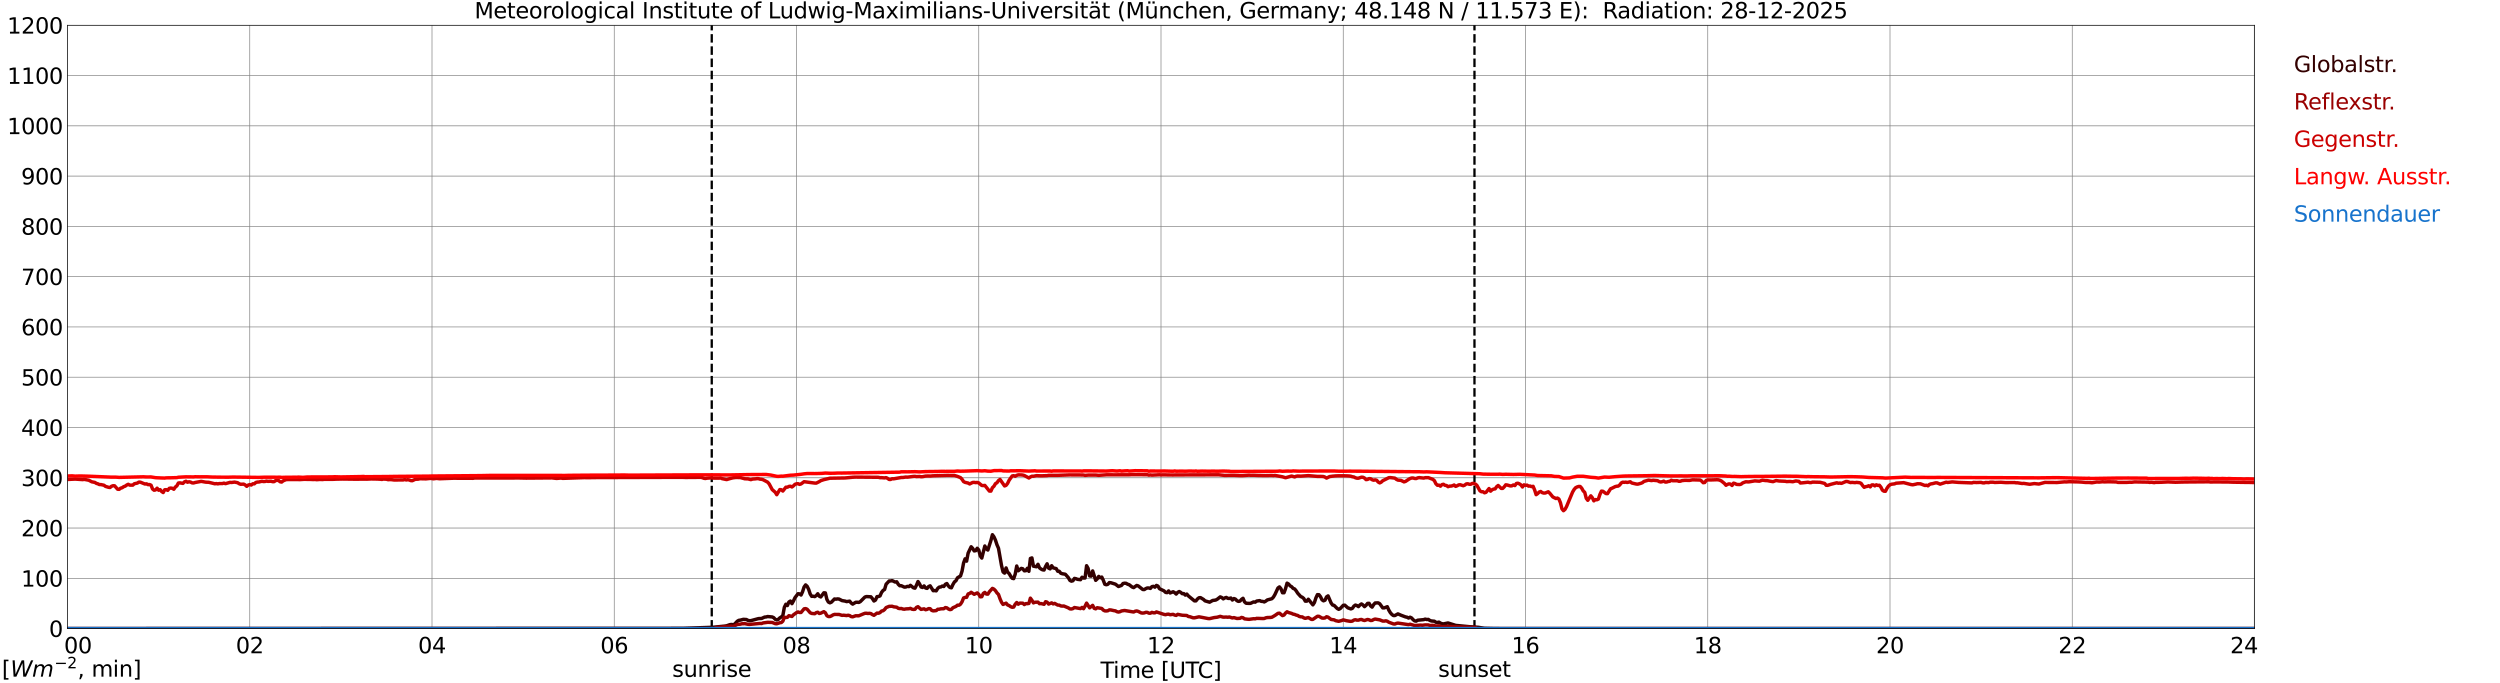 <?xml version="1.0" encoding="utf-8" standalone="no"?>
<!DOCTYPE svg PUBLIC "-//W3C//DTD SVG 1.1//EN"
  "http://www.w3.org/Graphics/SVG/1.1/DTD/svg11.dtd">
<svg xmlns:xlink="http://www.w3.org/1999/xlink" width="1085.4pt" height="296.64pt" viewBox="0 0 1085.4 296.64" xmlns="http://www.w3.org/2000/svg" version="1.1">
 <defs>
  <style type="text/css">*{stroke-linejoin: round; stroke-linecap: butt}</style>
 </defs>
 <g id="figure_1">
  <g id="patch_1">
   <path d="M 0 296.64 
L 1085.4 296.64 
L 1085.4 0 
L 0 0 
z
" style="fill: #ffffff"/>
  </g>
  <g id="axes_1">
   <g id="patch_2">
    <path d="M 29.306 272.909 
L 978.814 272.909 
L 978.814 10.976 
L 29.306 10.976 
z
" style="fill: #ffffff"/>
   </g>
   <g id="patch_3">
    <path d="M 978.814 272.909 
L 978.814 272.909 
L 978.814 10.976 
L 978.814 10.976 
z
" clip-path="url(#p72955533a0)" style="fill: #d3d3d3; opacity: 0.25; stroke: #d3d3d3; stroke-linejoin: miter"/>
   </g>
   <g id="matplotlib.axis_1">
    <g id="xtick_1">
     <g id="line2d_1">
      <path d="M 29.306 272.909 
L 29.306 10.976 
" clip-path="url(#p72955533a0)" style="fill: none; stroke: #808080; stroke-width: 0.3; stroke-linecap: square"/>
     </g>
     <g id="line2d_2"/>
     <g id="text_1">
      <!--    00 -->
      <g transform="translate(18.733 283.627) scale(0.095 -0.095)">
       <defs>
        <path id="DejaVuSans-20" transform="scale(0.016)"/>
        <path id="DejaVuSans-30" d="M 2034 4250 
Q 1547 4250 1301 3770 
Q 1056 3291 1056 2328 
Q 1056 1369 1301 889 
Q 1547 409 2034 409 
Q 2525 409 2770 889 
Q 3016 1369 3016 2328 
Q 3016 3291 2770 3770 
Q 2525 4250 2034 4250 
z
M 2034 4750 
Q 2819 4750 3233 4129 
Q 3647 3509 3647 2328 
Q 3647 1150 3233 529 
Q 2819 -91 2034 -91 
Q 1250 -91 836 529 
Q 422 1150 422 2328 
Q 422 3509 836 4129 
Q 1250 4750 2034 4750 
z
" transform="scale(0.016)"/>
       </defs>
       <use xlink:href="#DejaVuSans-20"/>
       <use xlink:href="#DejaVuSans-20" transform="translate(31.787 0)"/>
       <use xlink:href="#DejaVuSans-20" transform="translate(63.574 0)"/>
       <use xlink:href="#DejaVuSans-30" transform="translate(95.361 0)"/>
       <use xlink:href="#DejaVuSans-30" transform="translate(158.984 0)"/>
      </g>
     </g>
    </g>
    <g id="xtick_2">
     <g id="line2d_3">
      <path d="M 108.431 272.909 
L 108.431 10.976 
" clip-path="url(#p72955533a0)" style="fill: none; stroke: #808080; stroke-width: 0.3; stroke-linecap: square"/>
     </g>
     <g id="line2d_4"/>
     <g id="text_2">
      <!-- 02 -->
      <g transform="translate(102.387 283.627) scale(0.095 -0.095)">
       <defs>
        <path id="DejaVuSans-32" d="M 1228 531 
L 3431 531 
L 3431 0 
L 469 0 
L 469 531 
Q 828 903 1448 1529 
Q 2069 2156 2228 2338 
Q 2531 2678 2651 2914 
Q 2772 3150 2772 3378 
Q 2772 3750 2511 3984 
Q 2250 4219 1831 4219 
Q 1534 4219 1204 4116 
Q 875 4013 500 3803 
L 500 4441 
Q 881 4594 1212 4672 
Q 1544 4750 1819 4750 
Q 2544 4750 2975 4387 
Q 3406 4025 3406 3419 
Q 3406 3131 3298 2873 
Q 3191 2616 2906 2266 
Q 2828 2175 2409 1742 
Q 1991 1309 1228 531 
z
" transform="scale(0.016)"/>
       </defs>
       <use xlink:href="#DejaVuSans-30"/>
       <use xlink:href="#DejaVuSans-32" transform="translate(63.623 0)"/>
      </g>
     </g>
    </g>
    <g id="xtick_3">
     <g id="line2d_5">
      <path d="M 187.557 272.909 
L 187.557 10.976 
" clip-path="url(#p72955533a0)" style="fill: none; stroke: #808080; stroke-width: 0.3; stroke-linecap: square"/>
     </g>
     <g id="line2d_6"/>
     <g id="text_3">
      <!-- 04 -->
      <g transform="translate(181.513 283.627) scale(0.095 -0.095)">
       <defs>
        <path id="DejaVuSans-34" d="M 2419 4116 
L 825 1625 
L 2419 1625 
L 2419 4116 
z
M 2253 4666 
L 3047 4666 
L 3047 1625 
L 3713 1625 
L 3713 1100 
L 3047 1100 
L 3047 0 
L 2419 0 
L 2419 1100 
L 313 1100 
L 313 1709 
L 2253 4666 
z
" transform="scale(0.016)"/>
       </defs>
       <use xlink:href="#DejaVuSans-30"/>
       <use xlink:href="#DejaVuSans-34" transform="translate(63.623 0)"/>
      </g>
     </g>
    </g>
    <g id="xtick_4">
     <g id="line2d_7">
      <path d="M 266.683 272.909 
L 266.683 10.976 
" clip-path="url(#p72955533a0)" style="fill: none; stroke: #808080; stroke-width: 0.3; stroke-linecap: square"/>
     </g>
     <g id="line2d_8"/>
     <g id="text_4">
      <!-- 06 -->
      <g transform="translate(260.638 283.627) scale(0.095 -0.095)">
       <defs>
        <path id="DejaVuSans-36" d="M 2113 2584 
Q 1688 2584 1439 2293 
Q 1191 2003 1191 1497 
Q 1191 994 1439 701 
Q 1688 409 2113 409 
Q 2538 409 2786 701 
Q 3034 994 3034 1497 
Q 3034 2003 2786 2293 
Q 2538 2584 2113 2584 
z
M 3366 4563 
L 3366 3988 
Q 3128 4100 2886 4159 
Q 2644 4219 2406 4219 
Q 1781 4219 1451 3797 
Q 1122 3375 1075 2522 
Q 1259 2794 1537 2939 
Q 1816 3084 2150 3084 
Q 2853 3084 3261 2657 
Q 3669 2231 3669 1497 
Q 3669 778 3244 343 
Q 2819 -91 2113 -91 
Q 1303 -91 875 529 
Q 447 1150 447 2328 
Q 447 3434 972 4092 
Q 1497 4750 2381 4750 
Q 2619 4750 2861 4703 
Q 3103 4656 3366 4563 
z
" transform="scale(0.016)"/>
       </defs>
       <use xlink:href="#DejaVuSans-30"/>
       <use xlink:href="#DejaVuSans-36" transform="translate(63.623 0)"/>
      </g>
     </g>
    </g>
    <g id="xtick_5">
     <g id="line2d_9">
      <path d="M 345.808 272.909 
L 345.808 10.976 
" clip-path="url(#p72955533a0)" style="fill: none; stroke: #808080; stroke-width: 0.3; stroke-linecap: square"/>
     </g>
     <g id="line2d_10"/>
     <g id="text_5">
      <!-- 08 -->
      <g transform="translate(339.764 283.627) scale(0.095 -0.095)">
       <defs>
        <path id="DejaVuSans-38" d="M 2034 2216 
Q 1584 2216 1326 1975 
Q 1069 1734 1069 1313 
Q 1069 891 1326 650 
Q 1584 409 2034 409 
Q 2484 409 2743 651 
Q 3003 894 3003 1313 
Q 3003 1734 2745 1975 
Q 2488 2216 2034 2216 
z
M 1403 2484 
Q 997 2584 770 2862 
Q 544 3141 544 3541 
Q 544 4100 942 4425 
Q 1341 4750 2034 4750 
Q 2731 4750 3128 4425 
Q 3525 4100 3525 3541 
Q 3525 3141 3298 2862 
Q 3072 2584 2669 2484 
Q 3125 2378 3379 2068 
Q 3634 1759 3634 1313 
Q 3634 634 3220 271 
Q 2806 -91 2034 -91 
Q 1263 -91 848 271 
Q 434 634 434 1313 
Q 434 1759 690 2068 
Q 947 2378 1403 2484 
z
M 1172 3481 
Q 1172 3119 1398 2916 
Q 1625 2713 2034 2713 
Q 2441 2713 2670 2916 
Q 2900 3119 2900 3481 
Q 2900 3844 2670 4047 
Q 2441 4250 2034 4250 
Q 1625 4250 1398 4047 
Q 1172 3844 1172 3481 
z
" transform="scale(0.016)"/>
       </defs>
       <use xlink:href="#DejaVuSans-30"/>
       <use xlink:href="#DejaVuSans-38" transform="translate(63.623 0)"/>
      </g>
     </g>
    </g>
    <g id="xtick_6">
     <g id="line2d_11">
      <path d="M 424.934 272.909 
L 424.934 10.976 
" clip-path="url(#p72955533a0)" style="fill: none; stroke: #808080; stroke-width: 0.3; stroke-linecap: square"/>
     </g>
     <g id="line2d_12"/>
     <g id="text_6">
      <!-- 10 -->
      <g transform="translate(418.89 283.627) scale(0.095 -0.095)">
       <defs>
        <path id="DejaVuSans-31" d="M 794 531 
L 1825 531 
L 1825 4091 
L 703 3866 
L 703 4441 
L 1819 4666 
L 2450 4666 
L 2450 531 
L 3481 531 
L 3481 0 
L 794 0 
L 794 531 
z
" transform="scale(0.016)"/>
       </defs>
       <use xlink:href="#DejaVuSans-31"/>
       <use xlink:href="#DejaVuSans-30" transform="translate(63.623 0)"/>
      </g>
     </g>
    </g>
    <g id="xtick_7">
     <g id="line2d_13">
      <path d="M 504.06 272.909 
L 504.06 10.976 
" clip-path="url(#p72955533a0)" style="fill: none; stroke: #808080; stroke-width: 0.3; stroke-linecap: square"/>
     </g>
     <g id="line2d_14"/>
     <g id="text_7">
      <!-- 12 -->
      <g transform="translate(498.015 283.627) scale(0.095 -0.095)">
       <use xlink:href="#DejaVuSans-31"/>
       <use xlink:href="#DejaVuSans-32" transform="translate(63.623 0)"/>
      </g>
     </g>
    </g>
    <g id="xtick_8">
     <g id="line2d_15">
      <path d="M 583.185 272.909 
L 583.185 10.976 
" clip-path="url(#p72955533a0)" style="fill: none; stroke: #808080; stroke-width: 0.3; stroke-linecap: square"/>
     </g>
     <g id="line2d_16"/>
     <g id="text_8">
      <!-- 14 -->
      <g transform="translate(577.141 283.627) scale(0.095 -0.095)">
       <use xlink:href="#DejaVuSans-31"/>
       <use xlink:href="#DejaVuSans-34" transform="translate(63.623 0)"/>
      </g>
     </g>
    </g>
    <g id="xtick_9">
     <g id="line2d_17">
      <path d="M 662.311 272.909 
L 662.311 10.976 
" clip-path="url(#p72955533a0)" style="fill: none; stroke: #808080; stroke-width: 0.3; stroke-linecap: square"/>
     </g>
     <g id="line2d_18"/>
     <g id="text_9">
      <!-- 16 -->
      <g transform="translate(656.267 283.627) scale(0.095 -0.095)">
       <use xlink:href="#DejaVuSans-31"/>
       <use xlink:href="#DejaVuSans-36" transform="translate(63.623 0)"/>
      </g>
     </g>
    </g>
    <g id="xtick_10">
     <g id="line2d_19">
      <path d="M 741.437 272.909 
L 741.437 10.976 
" clip-path="url(#p72955533a0)" style="fill: none; stroke: #808080; stroke-width: 0.3; stroke-linecap: square"/>
     </g>
     <g id="line2d_20"/>
     <g id="text_10">
      <!-- 18 -->
      <g transform="translate(735.392 283.627) scale(0.095 -0.095)">
       <use xlink:href="#DejaVuSans-31"/>
       <use xlink:href="#DejaVuSans-38" transform="translate(63.623 0)"/>
      </g>
     </g>
    </g>
    <g id="xtick_11">
     <g id="line2d_21">
      <path d="M 820.562 272.909 
L 820.562 10.976 
" clip-path="url(#p72955533a0)" style="fill: none; stroke: #808080; stroke-width: 0.3; stroke-linecap: square"/>
     </g>
     <g id="line2d_22"/>
     <g id="text_11">
      <!-- 20 -->
      <g transform="translate(814.518 283.627) scale(0.095 -0.095)">
       <use xlink:href="#DejaVuSans-32"/>
       <use xlink:href="#DejaVuSans-30" transform="translate(63.623 0)"/>
      </g>
     </g>
    </g>
    <g id="xtick_12">
     <g id="line2d_23">
      <path d="M 899.688 272.909 
L 899.688 10.976 
" clip-path="url(#p72955533a0)" style="fill: none; stroke: #808080; stroke-width: 0.3; stroke-linecap: square"/>
     </g>
     <g id="line2d_24"/>
     <g id="text_12">
      <!-- 22 -->
      <g transform="translate(893.644 283.627) scale(0.095 -0.095)">
       <use xlink:href="#DejaVuSans-32"/>
       <use xlink:href="#DejaVuSans-32" transform="translate(63.623 0)"/>
      </g>
     </g>
    </g>
    <g id="xtick_13">
     <g id="line2d_25">
      <path d="M 978.814 272.909 
L 978.814 10.976 
" clip-path="url(#p72955533a0)" style="fill: none; stroke: #808080; stroke-width: 0.3; stroke-linecap: square"/>
     </g>
     <g id="line2d_26"/>
     <g id="text_13">
      <!-- 24    -->
      <g transform="translate(968.241 283.627) scale(0.095 -0.095)">
       <use xlink:href="#DejaVuSans-32"/>
       <use xlink:href="#DejaVuSans-34" transform="translate(63.623 0)"/>
       <use xlink:href="#DejaVuSans-20" transform="translate(127.246 0)"/>
       <use xlink:href="#DejaVuSans-20" transform="translate(159.033 0)"/>
       <use xlink:href="#DejaVuSans-20" transform="translate(190.82 0)"/>
      </g>
     </g>
    </g>
    <g id="text_14">
     <!-- Time [UTC] -->
     <g transform="translate(477.806 294.322) scale(0.095 -0.095)">
      <defs>
       <path id="DejaVuSans-54" d="M -19 4666 
L 3928 4666 
L 3928 4134 
L 2272 4134 
L 2272 0 
L 1638 0 
L 1638 4134 
L -19 4134 
L -19 4666 
z
" transform="scale(0.016)"/>
       <path id="DejaVuSans-69" d="M 603 3500 
L 1178 3500 
L 1178 0 
L 603 0 
L 603 3500 
z
M 603 4863 
L 1178 4863 
L 1178 4134 
L 603 4134 
L 603 4863 
z
" transform="scale(0.016)"/>
       <path id="DejaVuSans-6d" d="M 3328 2828 
Q 3544 3216 3844 3400 
Q 4144 3584 4550 3584 
Q 5097 3584 5394 3201 
Q 5691 2819 5691 2113 
L 5691 0 
L 5113 0 
L 5113 2094 
Q 5113 2597 4934 2840 
Q 4756 3084 4391 3084 
Q 3944 3084 3684 2787 
Q 3425 2491 3425 1978 
L 3425 0 
L 2847 0 
L 2847 2094 
Q 2847 2600 2669 2842 
Q 2491 3084 2119 3084 
Q 1678 3084 1418 2786 
Q 1159 2488 1159 1978 
L 1159 0 
L 581 0 
L 581 3500 
L 1159 3500 
L 1159 2956 
Q 1356 3278 1631 3431 
Q 1906 3584 2284 3584 
Q 2666 3584 2933 3390 
Q 3200 3197 3328 2828 
z
" transform="scale(0.016)"/>
       <path id="DejaVuSans-65" d="M 3597 1894 
L 3597 1613 
L 953 1613 
Q 991 1019 1311 708 
Q 1631 397 2203 397 
Q 2534 397 2845 478 
Q 3156 559 3463 722 
L 3463 178 
Q 3153 47 2828 -22 
Q 2503 -91 2169 -91 
Q 1331 -91 842 396 
Q 353 884 353 1716 
Q 353 2575 817 3079 
Q 1281 3584 2069 3584 
Q 2775 3584 3186 3129 
Q 3597 2675 3597 1894 
z
M 3022 2063 
Q 3016 2534 2758 2815 
Q 2500 3097 2075 3097 
Q 1594 3097 1305 2825 
Q 1016 2553 972 2059 
L 3022 2063 
z
" transform="scale(0.016)"/>
       <path id="DejaVuSans-5b" d="M 550 4863 
L 1875 4863 
L 1875 4416 
L 1125 4416 
L 1125 -397 
L 1875 -397 
L 1875 -844 
L 550 -844 
L 550 4863 
z
" transform="scale(0.016)"/>
       <path id="DejaVuSans-55" d="M 556 4666 
L 1191 4666 
L 1191 1831 
Q 1191 1081 1462 751 
Q 1734 422 2344 422 
Q 2950 422 3222 751 
Q 3494 1081 3494 1831 
L 3494 4666 
L 4128 4666 
L 4128 1753 
Q 4128 841 3676 375 
Q 3225 -91 2344 -91 
Q 1459 -91 1007 375 
Q 556 841 556 1753 
L 556 4666 
z
" transform="scale(0.016)"/>
       <path id="DejaVuSans-43" d="M 4122 4306 
L 4122 3641 
Q 3803 3938 3442 4084 
Q 3081 4231 2675 4231 
Q 1875 4231 1450 3742 
Q 1025 3253 1025 2328 
Q 1025 1406 1450 917 
Q 1875 428 2675 428 
Q 3081 428 3442 575 
Q 3803 722 4122 1019 
L 4122 359 
Q 3791 134 3420 21 
Q 3050 -91 2638 -91 
Q 1578 -91 968 557 
Q 359 1206 359 2328 
Q 359 3453 968 4101 
Q 1578 4750 2638 4750 
Q 3056 4750 3426 4639 
Q 3797 4528 4122 4306 
z
" transform="scale(0.016)"/>
       <path id="DejaVuSans-5d" d="M 1947 4863 
L 1947 -844 
L 622 -844 
L 622 -397 
L 1369 -397 
L 1369 4416 
L 622 4416 
L 622 4863 
L 1947 4863 
z
" transform="scale(0.016)"/>
      </defs>
      <use xlink:href="#DejaVuSans-54"/>
      <use xlink:href="#DejaVuSans-69" transform="translate(57.959 0)"/>
      <use xlink:href="#DejaVuSans-6d" transform="translate(85.742 0)"/>
      <use xlink:href="#DejaVuSans-65" transform="translate(183.154 0)"/>
      <use xlink:href="#DejaVuSans-20" transform="translate(244.678 0)"/>
      <use xlink:href="#DejaVuSans-5b" transform="translate(276.465 0)"/>
      <use xlink:href="#DejaVuSans-55" transform="translate(315.479 0)"/>
      <use xlink:href="#DejaVuSans-54" transform="translate(388.672 0)"/>
      <use xlink:href="#DejaVuSans-43" transform="translate(443.881 0)"/>
      <use xlink:href="#DejaVuSans-5d" transform="translate(513.705 0)"/>
     </g>
    </g>
   </g>
   <g id="matplotlib.axis_2">
    <g id="ytick_1">
     <g id="line2d_27">
      <path d="M 29.306 272.909 
L 978.814 272.909 
" clip-path="url(#p72955533a0)" style="fill: none; stroke: #808080; stroke-width: 0.3; stroke-linecap: square"/>
     </g>
     <g id="line2d_28"/>
     <g id="text_15">
      <!-- 0 -->
      <g transform="translate(21.261 276.518) scale(0.095 -0.095)">
       <use xlink:href="#DejaVuSans-30"/>
      </g>
     </g>
    </g>
    <g id="ytick_2">
     <g id="line2d_29">
      <path d="M 29.306 251.081 
L 978.814 251.081 
" clip-path="url(#p72955533a0)" style="fill: none; stroke: #808080; stroke-width: 0.3; stroke-linecap: square"/>
     </g>
     <g id="line2d_30"/>
     <g id="text_16">
      <!-- 100 -->
      <g transform="translate(9.173 254.69) scale(0.095 -0.095)">
       <use xlink:href="#DejaVuSans-31"/>
       <use xlink:href="#DejaVuSans-30" transform="translate(63.623 0)"/>
       <use xlink:href="#DejaVuSans-30" transform="translate(127.246 0)"/>
      </g>
     </g>
    </g>
    <g id="ytick_3">
     <g id="line2d_31">
      <path d="M 29.306 229.253 
L 978.814 229.253 
" clip-path="url(#p72955533a0)" style="fill: none; stroke: #808080; stroke-width: 0.3; stroke-linecap: square"/>
     </g>
     <g id="line2d_32"/>
     <g id="text_17">
      <!-- 200 -->
      <g transform="translate(9.173 232.863) scale(0.095 -0.095)">
       <use xlink:href="#DejaVuSans-32"/>
       <use xlink:href="#DejaVuSans-30" transform="translate(63.623 0)"/>
       <use xlink:href="#DejaVuSans-30" transform="translate(127.246 0)"/>
      </g>
     </g>
    </g>
    <g id="ytick_4">
     <g id="line2d_33">
      <path d="M 29.306 207.426 
L 978.814 207.426 
" clip-path="url(#p72955533a0)" style="fill: none; stroke: #808080; stroke-width: 0.3; stroke-linecap: square"/>
     </g>
     <g id="line2d_34"/>
     <g id="text_18">
      <!-- 300 -->
      <g transform="translate(9.173 211.035) scale(0.095 -0.095)">
       <defs>
        <path id="DejaVuSans-33" d="M 2597 2516 
Q 3050 2419 3304 2112 
Q 3559 1806 3559 1356 
Q 3559 666 3084 287 
Q 2609 -91 1734 -91 
Q 1441 -91 1130 -33 
Q 819 25 488 141 
L 488 750 
Q 750 597 1062 519 
Q 1375 441 1716 441 
Q 2309 441 2620 675 
Q 2931 909 2931 1356 
Q 2931 1769 2642 2001 
Q 2353 2234 1838 2234 
L 1294 2234 
L 1294 2753 
L 1863 2753 
Q 2328 2753 2575 2939 
Q 2822 3125 2822 3475 
Q 2822 3834 2567 4026 
Q 2313 4219 1838 4219 
Q 1578 4219 1281 4162 
Q 984 4106 628 3988 
L 628 4550 
Q 988 4650 1302 4700 
Q 1616 4750 1894 4750 
Q 2613 4750 3031 4423 
Q 3450 4097 3450 3541 
Q 3450 3153 3228 2886 
Q 3006 2619 2597 2516 
z
" transform="scale(0.016)"/>
       </defs>
       <use xlink:href="#DejaVuSans-33"/>
       <use xlink:href="#DejaVuSans-30" transform="translate(63.623 0)"/>
       <use xlink:href="#DejaVuSans-30" transform="translate(127.246 0)"/>
      </g>
     </g>
    </g>
    <g id="ytick_5">
     <g id="line2d_35">
      <path d="M 29.306 185.598 
L 978.814 185.598 
" clip-path="url(#p72955533a0)" style="fill: none; stroke: #808080; stroke-width: 0.3; stroke-linecap: square"/>
     </g>
     <g id="line2d_36"/>
     <g id="text_19">
      <!-- 400 -->
      <g transform="translate(9.173 189.207) scale(0.095 -0.095)">
       <use xlink:href="#DejaVuSans-34"/>
       <use xlink:href="#DejaVuSans-30" transform="translate(63.623 0)"/>
       <use xlink:href="#DejaVuSans-30" transform="translate(127.246 0)"/>
      </g>
     </g>
    </g>
    <g id="ytick_6">
     <g id="line2d_37">
      <path d="M 29.306 163.77 
L 978.814 163.77 
" clip-path="url(#p72955533a0)" style="fill: none; stroke: #808080; stroke-width: 0.3; stroke-linecap: square"/>
     </g>
     <g id="line2d_38"/>
     <g id="text_20">
      <!-- 500 -->
      <g transform="translate(9.173 167.379) scale(0.095 -0.095)">
       <defs>
        <path id="DejaVuSans-35" d="M 691 4666 
L 3169 4666 
L 3169 4134 
L 1269 4134 
L 1269 2991 
Q 1406 3038 1543 3061 
Q 1681 3084 1819 3084 
Q 2600 3084 3056 2656 
Q 3513 2228 3513 1497 
Q 3513 744 3044 326 
Q 2575 -91 1722 -91 
Q 1428 -91 1123 -41 
Q 819 9 494 109 
L 494 744 
Q 775 591 1075 516 
Q 1375 441 1709 441 
Q 2250 441 2565 725 
Q 2881 1009 2881 1497 
Q 2881 1984 2565 2268 
Q 2250 2553 1709 2553 
Q 1456 2553 1204 2497 
Q 953 2441 691 2322 
L 691 4666 
z
" transform="scale(0.016)"/>
       </defs>
       <use xlink:href="#DejaVuSans-35"/>
       <use xlink:href="#DejaVuSans-30" transform="translate(63.623 0)"/>
       <use xlink:href="#DejaVuSans-30" transform="translate(127.246 0)"/>
      </g>
     </g>
    </g>
    <g id="ytick_7">
     <g id="line2d_39">
      <path d="M 29.306 141.942 
L 978.814 141.942 
" clip-path="url(#p72955533a0)" style="fill: none; stroke: #808080; stroke-width: 0.3; stroke-linecap: square"/>
     </g>
     <g id="line2d_40"/>
     <g id="text_21">
      <!-- 600 -->
      <g transform="translate(9.173 145.551) scale(0.095 -0.095)">
       <use xlink:href="#DejaVuSans-36"/>
       <use xlink:href="#DejaVuSans-30" transform="translate(63.623 0)"/>
       <use xlink:href="#DejaVuSans-30" transform="translate(127.246 0)"/>
      </g>
     </g>
    </g>
    <g id="ytick_8">
     <g id="line2d_41">
      <path d="M 29.306 120.114 
L 978.814 120.114 
" clip-path="url(#p72955533a0)" style="fill: none; stroke: #808080; stroke-width: 0.3; stroke-linecap: square"/>
     </g>
     <g id="line2d_42"/>
     <g id="text_22">
      <!-- 700 -->
      <g transform="translate(9.173 123.724) scale(0.095 -0.095)">
       <defs>
        <path id="DejaVuSans-37" d="M 525 4666 
L 3525 4666 
L 3525 4397 
L 1831 0 
L 1172 0 
L 2766 4134 
L 525 4134 
L 525 4666 
z
" transform="scale(0.016)"/>
       </defs>
       <use xlink:href="#DejaVuSans-37"/>
       <use xlink:href="#DejaVuSans-30" transform="translate(63.623 0)"/>
       <use xlink:href="#DejaVuSans-30" transform="translate(127.246 0)"/>
      </g>
     </g>
    </g>
    <g id="ytick_9">
     <g id="line2d_43">
      <path d="M 29.306 98.287 
L 978.814 98.287 
" clip-path="url(#p72955533a0)" style="fill: none; stroke: #808080; stroke-width: 0.3; stroke-linecap: square"/>
     </g>
     <g id="line2d_44"/>
     <g id="text_23">
      <!-- 800 -->
      <g transform="translate(9.173 101.896) scale(0.095 -0.095)">
       <use xlink:href="#DejaVuSans-38"/>
       <use xlink:href="#DejaVuSans-30" transform="translate(63.623 0)"/>
       <use xlink:href="#DejaVuSans-30" transform="translate(127.246 0)"/>
      </g>
     </g>
    </g>
    <g id="ytick_10">
     <g id="line2d_45">
      <path d="M 29.306 76.459 
L 978.814 76.459 
" clip-path="url(#p72955533a0)" style="fill: none; stroke: #808080; stroke-width: 0.3; stroke-linecap: square"/>
     </g>
     <g id="line2d_46"/>
     <g id="text_24">
      <!-- 900 -->
      <g transform="translate(9.173 80.068) scale(0.095 -0.095)">
       <defs>
        <path id="DejaVuSans-39" d="M 703 97 
L 703 672 
Q 941 559 1184 500 
Q 1428 441 1663 441 
Q 2288 441 2617 861 
Q 2947 1281 2994 2138 
Q 2813 1869 2534 1725 
Q 2256 1581 1919 1581 
Q 1219 1581 811 2004 
Q 403 2428 403 3163 
Q 403 3881 828 4315 
Q 1253 4750 1959 4750 
Q 2769 4750 3195 4129 
Q 3622 3509 3622 2328 
Q 3622 1225 3098 567 
Q 2575 -91 1691 -91 
Q 1453 -91 1209 -44 
Q 966 3 703 97 
z
M 1959 2075 
Q 2384 2075 2632 2365 
Q 2881 2656 2881 3163 
Q 2881 3666 2632 3958 
Q 2384 4250 1959 4250 
Q 1534 4250 1286 3958 
Q 1038 3666 1038 3163 
Q 1038 2656 1286 2365 
Q 1534 2075 1959 2075 
z
" transform="scale(0.016)"/>
       </defs>
       <use xlink:href="#DejaVuSans-39"/>
       <use xlink:href="#DejaVuSans-30" transform="translate(63.623 0)"/>
       <use xlink:href="#DejaVuSans-30" transform="translate(127.246 0)"/>
      </g>
     </g>
    </g>
    <g id="ytick_11">
     <g id="line2d_47">
      <path d="M 29.306 54.631 
L 978.814 54.631 
" clip-path="url(#p72955533a0)" style="fill: none; stroke: #808080; stroke-width: 0.3; stroke-linecap: square"/>
     </g>
     <g id="line2d_48"/>
     <g id="text_25">
      <!-- 1000 -->
      <g transform="translate(3.128 58.24) scale(0.095 -0.095)">
       <use xlink:href="#DejaVuSans-31"/>
       <use xlink:href="#DejaVuSans-30" transform="translate(63.623 0)"/>
       <use xlink:href="#DejaVuSans-30" transform="translate(127.246 0)"/>
       <use xlink:href="#DejaVuSans-30" transform="translate(190.869 0)"/>
      </g>
     </g>
    </g>
    <g id="ytick_12">
     <g id="line2d_49">
      <path d="M 29.306 32.803 
L 978.814 32.803 
" clip-path="url(#p72955533a0)" style="fill: none; stroke: #808080; stroke-width: 0.3; stroke-linecap: square"/>
     </g>
     <g id="line2d_50"/>
     <g id="text_26">
      <!-- 1100 -->
      <g transform="translate(3.128 36.413) scale(0.095 -0.095)">
       <use xlink:href="#DejaVuSans-31"/>
       <use xlink:href="#DejaVuSans-31" transform="translate(63.623 0)"/>
       <use xlink:href="#DejaVuSans-30" transform="translate(127.246 0)"/>
       <use xlink:href="#DejaVuSans-30" transform="translate(190.869 0)"/>
      </g>
     </g>
    </g>
    <g id="ytick_13">
     <g id="line2d_51">
      <path d="M 29.306 10.976 
L 978.814 10.976 
" clip-path="url(#p72955533a0)" style="fill: none; stroke: #808080; stroke-width: 0.3; stroke-linecap: square"/>
     </g>
     <g id="line2d_52"/>
     <g id="text_27">
      <!-- 1200 -->
      <g transform="translate(3.128 14.585) scale(0.095 -0.095)">
       <use xlink:href="#DejaVuSans-31"/>
       <use xlink:href="#DejaVuSans-32" transform="translate(63.623 0)"/>
       <use xlink:href="#DejaVuSans-30" transform="translate(127.246 0)"/>
       <use xlink:href="#DejaVuSans-30" transform="translate(190.869 0)"/>
      </g>
     </g>
    </g>
   </g>
   <g id="line2d_53">
    <path d="M 309.015 272.909 
L 309.015 10.976 
" clip-path="url(#p72955533a0)" style="fill: none; stroke-dasharray: 3.7,1.6; stroke-dashoffset: 0; stroke: #000000"/>
   </g>
   <g id="line2d_54">
    <path d="M 640.156 272.909 
L 640.156 10.976 
" clip-path="url(#p72955533a0)" style="fill: none; stroke-dasharray: 3.7,1.6; stroke-dashoffset: 0; stroke: #000000"/>
   </g>
   <g id="line2d_55">
    <path d="M 29.306 272.909 
L 296.355 272.806 
L 309.543 272.335 
L 314.818 271.809 
L 315.477 271.7 
L 316.796 271.23 
L 317.455 271.121 
L 318.114 271.193 
L 318.774 271.121 
L 320.093 269.726 
L 320.752 269.327 
L 321.411 269.237 
L 322.73 268.892 
L 324.049 268.965 
L 324.708 269.327 
L 325.368 269.491 
L 326.027 269.453 
L 329.324 268.567 
L 330.643 268.513 
L 331.961 267.915 
L 332.621 267.86 
L 333.28 267.679 
L 335.258 267.86 
L 335.918 268.168 
L 336.577 268.875 
L 337.236 269.146 
L 337.896 268.892 
L 338.555 268.259 
L 339.215 267.86 
L 339.874 267.279 
L 340.533 263.658 
L 341.193 262.335 
L 341.852 262.896 
L 342.512 261.358 
L 343.171 260.958 
L 343.83 262.082 
L 344.49 260.904 
L 345.149 259.491 
L 346.468 257.771 
L 347.127 257.843 
L 347.787 258.332 
L 348.446 256.9 
L 349.105 254.853 
L 349.765 253.947 
L 350.424 254.545 
L 351.083 255.868 
L 351.743 257.861 
L 352.402 258.911 
L 353.062 258.856 
L 353.721 259.02 
L 354.38 258.585 
L 355.04 257.789 
L 355.699 258.856 
L 356.359 259.166 
L 357.677 257.372 
L 358.337 257.426 
L 358.996 260.216 
L 359.655 261.392 
L 360.315 261.72 
L 360.974 261.43 
L 362.293 260.052 
L 362.952 260.144 
L 363.612 260.017 
L 364.271 260.089 
L 365.59 260.759 
L 366.909 260.976 
L 367.568 261.194 
L 368.887 260.995 
L 369.546 261.792 
L 370.206 262.281 
L 371.524 261.484 
L 372.184 261.465 
L 372.843 261.556 
L 373.502 261.211 
L 375.481 259.238 
L 376.14 259.002 
L 378.118 259.111 
L 378.777 259.908 
L 379.437 260.923 
L 380.096 260.541 
L 380.756 259.037 
L 381.415 258.985 
L 382.074 258.712 
L 382.734 257.208 
L 383.393 256.339 
L 384.053 255.922 
L 384.712 253.639 
L 386.031 252.244 
L 386.69 252.227 
L 387.349 252.083 
L 388.668 252.716 
L 389.328 252.589 
L 389.987 253.676 
L 390.646 254.309 
L 391.306 254.292 
L 392.624 254.907 
L 393.284 254.853 
L 393.943 254.565 
L 394.603 254.691 
L 395.262 254.128 
L 396.581 255.198 
L 397.24 255.361 
L 397.899 254.056 
L 398.559 252.48 
L 399.218 253.478 
L 399.878 254.835 
L 400.537 255.054 
L 401.196 254.384 
L 401.856 255.289 
L 402.515 255.451 
L 403.175 254.637 
L 403.834 254.346 
L 405.153 256.448 
L 405.812 256.411 
L 406.471 256.521 
L 407.131 255.451 
L 407.79 254.89 
L 408.45 254.853 
L 409.109 254.438 
L 409.768 254.637 
L 410.428 253.676 
L 411.087 253.351 
L 411.746 254.401 
L 412.406 255.054 
L 413.065 255.198 
L 413.725 253.748 
L 414.384 252.644 
L 415.043 252.118 
L 415.703 250.85 
L 417.022 250.053 
L 417.681 247.971 
L 418.34 244.439 
L 419 242.627 
L 419.659 243.622 
L 420.318 240.145 
L 421.637 237.391 
L 422.297 238.098 
L 422.956 239.185 
L 423.615 239.076 
L 424.275 238.043 
L 424.934 238.805 
L 425.593 241.341 
L 426.253 242.282 
L 427.572 237.048 
L 428.231 238.316 
L 428.89 238.805 
L 430.209 234.675 
L 430.869 232.156 
L 431.528 233.062 
L 432.187 234.512 
L 432.847 236.522 
L 433.506 238.043 
L 434.825 245.561 
L 435.484 248.315 
L 436.144 248.822 
L 436.803 246.576 
L 437.462 248.405 
L 438.122 249.003 
L 438.781 250.145 
L 439.44 251.05 
L 440.1 251.212 
L 440.759 249.274 
L 441.419 245.742 
L 442.078 247.807 
L 443.397 246.774 
L 444.056 246.938 
L 444.716 247.827 
L 445.375 247.772 
L 446.034 246.739 
L 446.694 248.043 
L 447.353 242.463 
L 448.012 242.228 
L 448.672 245.814 
L 449.991 246.069 
L 450.65 245 
L 451.309 246.539 
L 451.969 247.047 
L 452.628 247.39 
L 453.287 247.482 
L 453.947 245.941 
L 454.606 244.782 
L 455.266 246.665 
L 455.925 246.973 
L 456.584 245.615 
L 457.244 246.539 
L 458.563 246.866 
L 459.222 248.008 
L 459.881 248.025 
L 460.541 248.859 
L 461.2 249.093 
L 462.519 249.311 
L 463.838 250.797 
L 464.497 251.974 
L 465.156 252.319 
L 465.816 252.138 
L 466.475 251.123 
L 467.134 251.249 
L 467.794 251.52 
L 469.113 251.683 
L 469.772 250.616 
L 470.431 250.978 
L 471.091 250.941 
L 471.75 245.615 
L 472.409 246.774 
L 473.069 250.035 
L 473.728 250.145 
L 474.388 247.879 
L 475.706 251.956 
L 476.366 251.339 
L 477.025 250.254 
L 477.685 250.832 
L 478.344 250.542 
L 479.003 251.919 
L 479.663 253.659 
L 480.322 253.875 
L 480.981 253.676 
L 481.641 252.934 
L 482.3 253.006 
L 484.278 253.622 
L 485.597 254.637 
L 486.916 254.165 
L 487.575 253.331 
L 488.235 253.205 
L 488.894 253.242 
L 489.553 253.639 
L 490.213 253.84 
L 491.532 254.853 
L 492.191 255.108 
L 493.51 254.183 
L 494.169 254.384 
L 496.147 255.94 
L 496.807 255.977 
L 497.466 255.543 
L 498.125 255.27 
L 498.785 255.27 
L 499.444 255.471 
L 500.103 254.691 
L 500.763 254.565 
L 501.422 254.927 
L 502.082 254.165 
L 502.741 254.456 
L 503.4 255.597 
L 505.379 256.538 
L 506.038 257.191 
L 506.697 257.3 
L 507.357 256.558 
L 508.016 257.444 
L 509.335 256.918 
L 509.994 257.3 
L 510.654 257.915 
L 511.313 257.173 
L 511.972 256.828 
L 512.632 257.191 
L 513.291 257.752 
L 513.95 257.717 
L 514.61 258.367 
L 515.269 257.933 
L 515.929 258.712 
L 518.566 260.869 
L 519.226 260.869 
L 519.885 260.052 
L 520.544 259.528 
L 521.204 259.454 
L 522.522 260.251 
L 523.182 260.869 
L 525.16 261.447 
L 526.479 260.705 
L 527.797 260.524 
L 528.457 260.179 
L 529.776 259.146 
L 530.435 259.419 
L 531.094 259.998 
L 531.754 259.6 
L 532.413 259.382 
L 533.073 259.782 
L 533.732 259.817 
L 534.391 259.635 
L 535.051 260.506 
L 535.71 259.871 
L 536.369 260.107 
L 537.029 260.794 
L 537.688 261.104 
L 538.348 260.976 
L 539.007 260.233 
L 539.666 259.762 
L 540.326 261.303 
L 540.985 261.901 
L 542.304 261.973 
L 542.963 261.936 
L 544.282 261.32 
L 544.941 261.447 
L 545.601 260.958 
L 546.919 260.759 
L 547.579 261.085 
L 548.238 261.104 
L 548.898 261.338 
L 549.557 260.976 
L 550.216 260.469 
L 552.195 259.943 
L 552.854 259.256 
L 553.513 258.134 
L 554.832 255.289 
L 555.491 254.818 
L 556.151 255.632 
L 556.81 257.354 
L 557.47 257.354 
L 558.129 255.56 
L 558.788 253.187 
L 559.448 253.567 
L 560.107 254.346 
L 560.766 254.726 
L 561.426 255.451 
L 562.085 255.704 
L 562.745 256.503 
L 563.404 257.536 
L 564.723 259.002 
L 565.382 259.293 
L 566.042 259.836 
L 566.701 260.995 
L 567.36 260.995 
L 568.02 260.161 
L 569.998 262.606 
L 570.657 261.611 
L 571.317 259.581 
L 571.976 258.169 
L 572.635 258.206 
L 573.295 259.057 
L 573.954 260.397 
L 574.613 260.849 
L 575.273 260.578 
L 575.932 259.129 
L 576.592 258.712 
L 577.91 261.792 
L 578.57 262.678 
L 579.229 262.842 
L 580.548 264.165 
L 581.207 264.544 
L 581.867 264.219 
L 583.185 262.807 
L 583.845 262.733 
L 585.164 263.894 
L 586.482 264.363 
L 587.142 264.127 
L 587.801 263.169 
L 588.46 262.698 
L 589.12 262.914 
L 589.779 263.368 
L 590.439 262.643 
L 591.098 262.209 
L 591.757 262.661 
L 592.417 263.385 
L 593.076 262.807 
L 593.736 261.973 
L 594.395 261.936 
L 595.054 263.06 
L 595.714 263.584 
L 596.373 262.517 
L 597.032 261.792 
L 598.351 261.737 
L 599.011 262.117 
L 600.329 263.911 
L 600.989 263.929 
L 602.307 263.403 
L 602.967 264.889 
L 603.626 265.994 
L 604.286 266.756 
L 604.945 267.244 
L 605.604 267.244 
L 606.923 266.52 
L 608.242 267.098 
L 610.22 267.843 
L 610.879 267.969 
L 611.539 268.332 
L 612.198 267.969 
L 612.858 268.294 
L 613.517 269.037 
L 614.176 269.563 
L 614.836 269.672 
L 615.495 269.272 
L 618.133 269.019 
L 618.792 268.783 
L 619.451 268.982 
L 620.111 268.91 
L 620.77 269.364 
L 621.429 269.6 
L 622.748 269.707 
L 623.408 270.161 
L 624.067 270.25 
L 624.726 270.106 
L 625.386 270.523 
L 626.045 270.794 
L 626.705 270.868 
L 628.683 270.468 
L 631.32 271.302 
L 631.98 271.518 
L 636.595 271.953 
L 637.914 272.082 
L 639.233 272.171 
L 641.87 272.352 
L 644.508 272.787 
L 648.464 272.878 
L 651.102 272.896 
L 654.399 272.909 
L 978.154 272.909 
L 978.154 272.909 
" clip-path="url(#p72955533a0)" style="fill: none; stroke: #330000; stroke-width: 1.5; stroke-linecap: square"/>
   </g>
   <g id="line2d_56">
    <path d="M 29.306 272.909 
L 310.202 272.909 
L 310.861 272.431 
L 317.455 271.815 
L 318.114 271.985 
L 318.774 271.78 
L 320.093 271.097 
L 321.411 270.995 
L 322.071 270.824 
L 323.39 270.772 
L 324.708 271.047 
L 325.368 271.097 
L 329.983 270.669 
L 330.643 270.722 
L 331.302 270.449 
L 333.28 270.191 
L 335.258 270.244 
L 336.577 270.772 
L 337.236 270.824 
L 338.555 270.379 
L 339.215 270.294 
L 339.874 269.696 
L 340.533 268.004 
L 341.193 268.089 
L 341.852 268.022 
L 342.512 267.303 
L 343.83 267.644 
L 344.49 266.926 
L 345.808 265.987 
L 346.468 265.679 
L 347.127 265.917 
L 347.787 265.902 
L 349.105 264.328 
L 349.765 264.226 
L 350.424 264.499 
L 351.743 266.02 
L 352.402 266.328 
L 353.721 266.448 
L 354.38 265.987 
L 355.04 265.815 
L 355.699 266.345 
L 356.359 266.21 
L 357.677 265.559 
L 358.337 266.037 
L 358.996 267.303 
L 359.655 267.679 
L 360.315 267.679 
L 360.974 267.406 
L 361.634 266.978 
L 362.293 266.756 
L 364.271 266.773 
L 365.59 267.166 
L 366.249 267.098 
L 367.568 267.251 
L 368.227 267.116 
L 368.887 267.269 
L 369.546 267.696 
L 370.206 267.799 
L 371.524 267.336 
L 372.843 267.354 
L 374.821 266.533 
L 375.481 266.278 
L 376.14 266.243 
L 376.799 266.345 
L 377.459 266.278 
L 378.118 266.398 
L 378.777 266.841 
L 379.437 267.148 
L 380.756 266.175 
L 381.415 266.243 
L 382.074 265.952 
L 382.734 265.287 
L 383.393 265.166 
L 384.053 264.636 
L 384.712 263.783 
L 386.031 263.252 
L 387.349 263.217 
L 388.009 263.457 
L 389.328 263.628 
L 389.987 264.106 
L 390.646 264.226 
L 391.306 264.176 
L 391.965 264.413 
L 392.624 264.499 
L 393.284 264.363 
L 394.603 264.293 
L 395.262 264.123 
L 395.921 264.483 
L 396.581 264.586 
L 397.24 264.533 
L 397.899 263.695 
L 398.559 263.405 
L 399.878 264.568 
L 401.196 264.328 
L 401.856 264.721 
L 402.515 264.568 
L 403.175 264.226 
L 403.834 264.278 
L 404.493 264.996 
L 405.153 265.217 
L 406.471 265.099 
L 407.131 264.516 
L 407.79 264.499 
L 408.45 264.328 
L 409.768 264.278 
L 410.428 263.783 
L 411.087 263.9 
L 411.746 264.381 
L 412.406 264.688 
L 413.065 264.551 
L 413.725 263.85 
L 415.043 263.285 
L 415.703 262.739 
L 416.362 262.774 
L 417.022 262.294 
L 417.681 261.268 
L 418.34 259.611 
L 419 259.389 
L 419.659 259.338 
L 420.318 257.867 
L 420.978 257.645 
L 421.637 257.149 
L 422.956 258.022 
L 424.275 257.422 
L 424.934 258.022 
L 425.593 259.116 
L 426.253 259.063 
L 426.912 257.627 
L 427.572 257.202 
L 428.231 257.902 
L 428.89 257.952 
L 429.55 256.911 
L 430.869 255.458 
L 431.528 255.783 
L 432.187 256.448 
L 432.847 257.407 
L 433.506 258.09 
L 434.165 259.952 
L 434.825 261.473 
L 435.484 262.414 
L 436.803 261.866 
L 437.462 262.654 
L 438.122 262.91 
L 438.781 263.388 
L 439.44 263.663 
L 440.1 263.56 
L 440.759 262.346 
L 441.419 261.593 
L 442.078 262.329 
L 442.737 261.851 
L 444.056 261.884 
L 444.716 262.482 
L 445.375 262.056 
L 446.034 262.089 
L 446.694 261.986 
L 447.353 259.696 
L 448.012 260.602 
L 448.672 261.748 
L 449.331 261.473 
L 450.65 261.423 
L 451.309 262.106 
L 451.969 262.039 
L 453.287 262.364 
L 453.947 261.235 
L 454.606 261.423 
L 455.266 262.261 
L 456.584 261.748 
L 457.244 262.191 
L 457.903 261.969 
L 459.222 262.704 
L 459.881 262.722 
L 460.541 263.064 
L 461.2 263.15 
L 461.859 263.097 
L 463.838 263.918 
L 464.497 264.346 
L 465.156 264.396 
L 465.816 264.226 
L 466.475 263.765 
L 469.113 264.226 
L 469.772 263.73 
L 470.431 264.278 
L 471.091 263.182 
L 471.75 261.851 
L 473.069 263.9 
L 474.388 262.824 
L 475.047 264.106 
L 475.706 264.328 
L 476.366 263.85 
L 478.344 264.176 
L 479.003 264.876 
L 479.663 265.217 
L 480.322 265.252 
L 480.981 265.166 
L 481.641 264.774 
L 482.3 264.824 
L 483.619 265.114 
L 484.278 265.217 
L 484.938 265.577 
L 485.597 265.73 
L 486.256 265.577 
L 486.916 265.252 
L 488.235 265.046 
L 492.191 265.712 
L 492.85 265.372 
L 493.51 265.252 
L 494.169 265.439 
L 495.488 266.107 
L 496.147 266.175 
L 496.807 266.09 
L 497.466 265.85 
L 498.125 265.867 
L 498.785 266.21 
L 499.444 266.243 
L 500.103 265.867 
L 500.763 266.055 
L 501.422 266.072 
L 502.082 265.679 
L 505.379 266.756 
L 506.038 266.876 
L 506.697 266.688 
L 507.357 266.636 
L 508.016 266.893 
L 509.335 266.721 
L 509.994 267.046 
L 510.654 267.183 
L 511.313 266.721 
L 513.291 267.116 
L 515.269 267.218 
L 515.929 267.661 
L 516.588 267.747 
L 517.907 268.209 
L 518.566 268.242 
L 520.544 267.799 
L 521.863 268.037 
L 524.501 268.55 
L 525.16 268.585 
L 527.138 268.124 
L 528.457 267.969 
L 529.776 267.594 
L 531.094 267.952 
L 532.413 267.902 
L 533.073 267.987 
L 533.732 267.867 
L 535.051 268.294 
L 535.71 268.139 
L 537.029 268.517 
L 538.348 268.447 
L 539.007 268.072 
L 539.666 268.209 
L 540.326 268.687 
L 541.644 268.84 
L 542.304 268.892 
L 544.282 268.62 
L 544.941 268.67 
L 545.601 268.465 
L 546.919 268.5 
L 548.238 268.55 
L 548.898 268.517 
L 549.557 268.242 
L 550.216 268.107 
L 551.535 268.072 
L 552.195 267.987 
L 553.513 267.218 
L 554.832 266.295 
L 555.491 266.21 
L 556.81 267.269 
L 557.47 267.028 
L 558.129 266.157 
L 558.788 265.61 
L 559.448 265.935 
L 560.766 266.31 
L 561.426 266.636 
L 562.085 266.756 
L 562.745 267.046 
L 563.404 267.201 
L 564.063 267.626 
L 564.723 267.799 
L 565.382 267.816 
L 566.042 268.242 
L 566.701 268.465 
L 568.02 268.124 
L 569.338 268.91 
L 569.998 268.91 
L 571.976 267.559 
L 572.635 267.576 
L 573.954 268.329 
L 574.613 268.38 
L 575.273 268.277 
L 575.932 267.764 
L 576.592 267.952 
L 577.91 268.943 
L 579.229 269.115 
L 579.889 269.473 
L 581.207 269.746 
L 582.526 269.405 
L 583.185 269.115 
L 584.504 269.473 
L 585.823 269.696 
L 586.482 269.763 
L 587.142 269.661 
L 587.801 269.218 
L 588.46 269.063 
L 589.12 269.25 
L 589.779 269.25 
L 590.439 269.013 
L 591.098 268.943 
L 591.757 269.235 
L 592.417 269.405 
L 593.736 268.943 
L 594.395 269.098 
L 595.054 269.405 
L 595.714 269.353 
L 596.373 268.978 
L 597.032 268.772 
L 599.011 269.115 
L 600.329 269.646 
L 600.989 269.661 
L 601.648 269.525 
L 602.307 269.713 
L 602.967 270.141 
L 604.945 270.874 
L 605.604 270.927 
L 606.264 270.654 
L 606.923 270.516 
L 611.539 271.2 
L 612.198 271.012 
L 614.176 271.575 
L 616.154 271.44 
L 616.814 271.387 
L 617.473 271.473 
L 618.792 271.302 
L 620.111 271.32 
L 620.77 271.56 
L 622.089 271.473 
L 623.408 271.798 
L 624.726 271.695 
L 626.045 272.071 
L 627.364 271.985 
L 628.683 271.935 
L 635.276 272.226 
L 637.255 272.243 
L 638.573 272.378 
L 640.552 272.346 
L 641.211 272.909 
L 978.154 272.909 
L 978.154 272.909 
" clip-path="url(#p72955533a0)" style="fill: none; stroke: #990000; stroke-width: 1.5; stroke-linecap: square"/>
   </g>
   <g id="line2d_57">
    <path d="M 29.306 208.168 
L 32.603 208.006 
L 35.9 208.229 
L 36.559 208.124 
L 38.537 208.499 
L 39.856 209.183 
L 41.175 209.442 
L 41.834 209.857 
L 42.493 210.051 
L 43.153 210.377 
L 43.812 210.385 
L 45.131 210.669 
L 45.79 211.165 
L 47.109 211.566 
L 47.768 211.651 
L 48.428 211.117 
L 49.087 210.881 
L 49.747 210.92 
L 51.065 212.4 
L 51.725 212.452 
L 52.384 211.944 
L 53.043 211.75 
L 53.703 211.296 
L 54.362 211.062 
L 55.022 210.584 
L 55.681 210.259 
L 56.34 210.628 
L 57.659 210.623 
L 58.319 210.023 
L 59.637 209.739 
L 60.297 209.298 
L 60.956 209.349 
L 62.934 210.145 
L 63.594 210.045 
L 64.253 210.422 
L 64.912 210.37 
L 65.572 210.652 
L 66.231 212.308 
L 66.89 212.832 
L 67.55 212.712 
L 68.209 211.959 
L 68.869 212.834 
L 69.528 212.592 
L 70.187 213.384 
L 70.847 213.843 
L 71.506 212.64 
L 72.166 212.586 
L 72.825 212.885 
L 73.484 212.014 
L 74.144 211.894 
L 74.803 211.998 
L 75.462 212.415 
L 76.122 211.451 
L 76.781 210.951 
L 77.441 209.717 
L 78.1 209.637 
L 79.419 209.868 
L 80.078 209.211 
L 80.737 208.932 
L 81.397 209.37 
L 82.056 209.17 
L 82.716 209.294 
L 83.375 209.637 
L 84.034 209.689 
L 84.694 209.482 
L 86.672 209.124 
L 87.331 208.98 
L 89.309 209.335 
L 90.628 209.394 
L 93.266 210.036 
L 93.925 209.955 
L 94.584 210.078 
L 95.244 209.942 
L 96.563 209.949 
L 97.222 209.744 
L 97.881 209.99 
L 99.86 209.418 
L 100.519 209.477 
L 101.838 209.309 
L 103.156 209.569 
L 103.816 209.995 
L 104.475 210.25 
L 105.794 210.185 
L 106.453 210.538 
L 107.113 211.141 
L 107.772 210.599 
L 108.431 210.392 
L 109.091 210.575 
L 109.75 210.047 
L 110.41 210.062 
L 111.069 209.466 
L 111.728 209.296 
L 112.388 209.27 
L 113.707 208.945 
L 114.366 209.067 
L 115.025 209.045 
L 115.685 208.866 
L 116.344 208.988 
L 117.663 208.923 
L 118.322 209.115 
L 118.982 209.128 
L 119.641 208.659 
L 120.3 208.53 
L 120.96 208.613 
L 121.619 209.178 
L 122.278 209.292 
L 122.938 208.757 
L 124.257 208.216 
L 128.872 208.183 
L 130.191 208.233 
L 132.169 208.093 
L 133.488 208.137 
L 134.807 208.15 
L 136.125 208.205 
L 136.785 208.159 
L 137.444 208.27 
L 138.763 208.159 
L 140.082 208.196 
L 140.741 208.111 
L 142.719 208.124 
L 144.697 208.098 
L 146.016 208.039 
L 148.654 207.978 
L 151.951 208.021 
L 154.588 208.056 
L 156.566 208.03 
L 157.885 208.019 
L 159.204 208.039 
L 161.182 207.943 
L 163.819 207.991 
L 165.138 208.063 
L 165.798 208.152 
L 166.457 207.989 
L 167.776 208.061 
L 168.435 208.251 
L 169.754 208.22 
L 171.073 208.395 
L 175.029 208.371 
L 175.688 208.196 
L 176.348 208.377 
L 177.007 208.279 
L 177.666 208.373 
L 178.326 208.652 
L 178.985 208.713 
L 180.304 208.089 
L 181.623 208.03 
L 182.282 207.845 
L 184.92 207.904 
L 186.898 207.696 
L 188.216 207.88 
L 189.535 207.701 
L 190.854 207.853 
L 196.788 207.626 
L 205.36 207.663 
L 206.02 207.541 
L 221.186 207.541 
L 222.504 207.537 
L 224.482 207.493 
L 228.439 207.578 
L 239.648 207.484 
L 241.626 207.716 
L 243.604 207.552 
L 244.264 207.69 
L 253.495 207.369 
L 256.133 207.382 
L 258.111 207.345 
L 293.717 207.236 
L 296.355 207.24 
L 297.674 207.292 
L 304.267 207.242 
L 304.927 207.384 
L 305.586 207.648 
L 306.246 207.742 
L 306.905 207.607 
L 308.224 207.506 
L 308.883 207.456 
L 309.543 207.572 
L 310.861 207.585 
L 312.18 207.6 
L 312.839 207.491 
L 313.499 207.812 
L 315.477 208.22 
L 316.796 207.825 
L 318.114 207.467 
L 319.433 207.299 
L 321.411 207.329 
L 323.39 207.88 
L 324.708 207.91 
L 326.027 208.248 
L 326.686 207.995 
L 328.005 207.901 
L 328.665 207.79 
L 329.324 207.825 
L 329.983 208.039 
L 330.643 208.087 
L 331.302 208.283 
L 333.28 209.335 
L 333.94 210.084 
L 335.258 212.555 
L 336.577 213.712 
L 337.236 214.779 
L 338.555 212.551 
L 339.215 212.621 
L 339.874 213.192 
L 341.193 211.527 
L 341.852 211.529 
L 342.512 211.186 
L 343.171 211.088 
L 343.83 211.427 
L 344.49 210.938 
L 345.149 210.274 
L 345.808 210.06 
L 346.468 209.992 
L 347.127 210.294 
L 347.787 210.102 
L 349.105 209.132 
L 353.721 209.733 
L 354.38 209.755 
L 355.699 209.098 
L 356.359 208.676 
L 357.677 208.248 
L 358.996 207.936 
L 360.315 207.622 
L 366.909 207.511 
L 368.887 207.329 
L 370.206 207.192 
L 371.524 207.135 
L 372.843 207.148 
L 381.415 207.223 
L 382.074 207.404 
L 382.734 207.377 
L 384.053 207.493 
L 384.712 207.36 
L 385.371 207.698 
L 386.031 208.181 
L 386.69 208.155 
L 387.349 207.845 
L 388.009 207.882 
L 391.306 207.305 
L 391.965 207.31 
L 393.284 207.113 
L 393.943 207.168 
L 396.581 206.836 
L 397.24 206.806 
L 397.899 206.923 
L 399.218 206.86 
L 399.878 206.976 
L 400.537 206.958 
L 401.856 206.69 
L 403.175 206.646 
L 403.834 206.688 
L 405.153 206.568 
L 411.087 206.404 
L 414.384 206.43 
L 415.703 206.832 
L 417.022 207.377 
L 417.681 208.085 
L 418.34 209.098 
L 419 209.425 
L 420.318 209.72 
L 420.978 210.113 
L 422.297 209.464 
L 422.956 209.423 
L 423.615 209.543 
L 424.275 209.451 
L 424.934 209.669 
L 426.253 210.772 
L 426.912 210.82 
L 427.572 210.743 
L 429.55 213.199 
L 430.209 213.223 
L 430.869 211.737 
L 431.528 211.108 
L 432.187 209.979 
L 432.847 209.576 
L 433.506 208.648 
L 434.165 208.155 
L 436.144 210.977 
L 436.803 210.717 
L 437.462 209.859 
L 438.122 208.506 
L 439.44 206.653 
L 440.1 206.515 
L 440.759 206.773 
L 441.419 206.378 
L 442.078 206.164 
L 443.397 206.188 
L 444.056 206.256 
L 444.716 206.445 
L 446.034 207.153 
L 446.694 207.535 
L 447.353 207.065 
L 448.012 206.751 
L 448.672 206.771 
L 449.991 206.504 
L 451.969 206.587 
L 454.606 206.496 
L 455.266 206.371 
L 459.222 206.369 
L 464.497 206.179 
L 466.475 206.203 
L 467.794 206.186 
L 469.113 206.21 
L 470.431 206.242 
L 471.091 206.391 
L 472.409 206.264 
L 475.706 206.249 
L 477.025 206.369 
L 480.322 206.149 
L 484.938 206.151 
L 490.213 206.133 
L 491.532 206.074 
L 498.125 206.111 
L 498.785 206.29 
L 499.444 206.197 
L 500.103 206.284 
L 503.4 206.133 
L 504.06 206.194 
L 505.379 206.155 
L 507.357 206.205 
L 509.335 206.218 
L 510.654 206.197 
L 529.116 206.138 
L 531.754 206.417 
L 533.732 206.365 
L 535.71 206.365 
L 538.348 206.487 
L 539.666 206.476 
L 542.304 206.293 
L 542.963 206.36 
L 544.282 206.336 
L 546.26 206.424 
L 549.557 206.472 
L 552.195 206.421 
L 552.854 206.493 
L 553.513 206.404 
L 556.81 207.009 
L 558.129 207.417 
L 560.766 206.672 
L 562.085 207.061 
L 562.745 206.769 
L 563.404 206.668 
L 564.723 206.725 
L 568.02 206.496 
L 571.976 206.834 
L 573.954 206.847 
L 574.613 206.889 
L 575.273 207.142 
L 575.932 207.57 
L 577.251 206.913 
L 578.57 206.729 
L 579.889 206.611 
L 581.207 206.57 
L 584.504 206.587 
L 585.823 206.662 
L 586.482 206.764 
L 587.142 206.982 
L 587.801 207.083 
L 588.46 207.423 
L 589.12 207.607 
L 589.779 207.613 
L 591.098 207.168 
L 591.757 207.216 
L 592.417 207.546 
L 593.076 208.227 
L 593.736 208.152 
L 594.395 207.783 
L 595.054 207.849 
L 595.714 208.27 
L 596.373 208.499 
L 597.032 208.342 
L 597.692 208.504 
L 598.351 209.272 
L 599.011 209.654 
L 599.67 209.329 
L 600.329 208.713 
L 602.967 207.395 
L 603.626 207.347 
L 605.604 207.587 
L 606.264 208.117 
L 606.923 208.443 
L 608.242 208.558 
L 609.561 209.215 
L 610.22 209.012 
L 611.539 208.135 
L 612.198 207.757 
L 612.858 207.541 
L 613.517 207.526 
L 614.176 207.72 
L 614.836 207.775 
L 615.495 207.48 
L 616.154 207.358 
L 618.133 207.57 
L 618.792 207.388 
L 620.111 207.367 
L 622.089 208.115 
L 622.748 208.681 
L 623.408 210.03 
L 624.067 210.684 
L 624.726 210.621 
L 625.386 211.077 
L 626.045 210.396 
L 626.705 210.259 
L 627.364 210.715 
L 628.023 210.802 
L 628.683 211.3 
L 629.342 211.06 
L 630.001 211.034 
L 630.661 210.874 
L 631.32 210.567 
L 631.98 211.16 
L 632.639 210.905 
L 633.298 210.521 
L 633.958 210.451 
L 635.276 210.883 
L 635.936 210.617 
L 636.595 210.097 
L 637.255 210.027 
L 637.914 210.257 
L 638.573 210.239 
L 639.233 209.859 
L 639.892 209.938 
L 640.552 210.154 
L 641.211 210.73 
L 642.53 213.094 
L 643.189 213.502 
L 643.848 213.478 
L 644.508 213.95 
L 645.167 213.751 
L 646.486 212.11 
L 647.145 213.24 
L 647.805 212.638 
L 648.464 212.348 
L 649.123 212.252 
L 649.783 211.311 
L 650.442 210.776 
L 651.761 212.033 
L 652.42 212.033 
L 653.08 211.365 
L 653.739 210.49 
L 654.399 210.577 
L 655.717 210.97 
L 656.377 210.935 
L 657.036 210.551 
L 657.695 210.815 
L 658.355 209.903 
L 659.014 209.794 
L 659.674 210.078 
L 660.333 210.527 
L 660.992 211.427 
L 661.652 210.501 
L 662.311 210.735 
L 662.97 210.617 
L 663.63 211.062 
L 664.289 211.003 
L 664.949 211.291 
L 665.608 211.143 
L 666.267 212.706 
L 666.927 214.762 
L 667.586 214.301 
L 668.246 213.627 
L 668.905 213.38 
L 669.564 213.88 
L 670.224 214.068 
L 670.883 214.05 
L 672.202 213.505 
L 672.861 214.148 
L 674.18 215.753 
L 675.499 216.432 
L 676.158 216.24 
L 676.817 216.659 
L 677.477 218.25 
L 678.136 220.917 
L 678.796 221.721 
L 679.455 221.16 
L 680.114 219.966 
L 682.752 213.636 
L 683.411 212.516 
L 684.071 211.75 
L 684.73 211.411 
L 685.389 211.202 
L 686.049 211.219 
L 686.708 211.94 
L 687.368 213.131 
L 688.027 213.756 
L 688.686 216.347 
L 689.346 217.207 
L 690.664 215.275 
L 691.324 216.089 
L 691.983 217.447 
L 692.643 216.894 
L 693.302 216.995 
L 693.961 216.67 
L 694.621 214.668 
L 695.28 213.227 
L 695.939 213.288 
L 697.258 214.301 
L 697.918 214.312 
L 699.236 212.204 
L 699.896 211.946 
L 701.215 211.285 
L 701.874 211.103 
L 702.533 211.06 
L 703.193 210.575 
L 703.852 209.713 
L 704.511 209.34 
L 705.171 209.41 
L 705.83 209.327 
L 706.49 209.471 
L 707.808 209.17 
L 708.468 209.704 
L 710.446 210.163 
L 711.105 210.191 
L 712.424 209.822 
L 713.083 209.552 
L 713.743 209.012 
L 715.721 208.451 
L 717.04 208.654 
L 717.699 208.513 
L 719.677 208.696 
L 720.337 209.089 
L 720.996 209.263 
L 721.655 209.137 
L 722.315 208.879 
L 722.974 209.303 
L 723.633 209.266 
L 724.293 209.041 
L 724.952 208.962 
L 725.612 208.504 
L 726.271 208.729 
L 728.249 208.726 
L 728.909 208.969 
L 729.568 208.921 
L 730.227 208.674 
L 731.546 208.53 
L 733.524 208.585 
L 734.843 208.323 
L 738.14 208.417 
L 738.799 208.868 
L 739.459 209.573 
L 740.118 209.49 
L 740.777 208.569 
L 741.437 208.353 
L 742.756 208.371 
L 745.393 208.281 
L 746.052 208.318 
L 746.712 208.51 
L 747.371 208.827 
L 748.69 209.901 
L 749.349 210.684 
L 750.009 210.294 
L 750.668 210.08 
L 751.327 210.178 
L 751.987 210.772 
L 752.646 209.765 
L 753.306 209.949 
L 753.965 210.307 
L 755.284 210.383 
L 755.943 210.195 
L 756.602 209.667 
L 757.921 209.172 
L 759.24 209.228 
L 761.878 208.779 
L 763.856 208.923 
L 765.174 208.473 
L 766.493 208.646 
L 767.153 208.646 
L 768.471 208.912 
L 769.79 209.119 
L 771.109 208.622 
L 772.428 208.84 
L 775.065 208.949 
L 775.725 209.089 
L 777.043 209.015 
L 778.362 209.15 
L 779.681 208.805 
L 781 208.984 
L 781.659 209.7 
L 782.978 209.582 
L 784.956 209.351 
L 785.615 209.512 
L 786.275 209.532 
L 786.934 209.307 
L 790.231 209.388 
L 792.209 209.89 
L 792.868 210.7 
L 793.528 210.702 
L 794.847 210.276 
L 797.484 209.595 
L 798.143 209.813 
L 798.803 209.713 
L 799.462 209.877 
L 801.44 209.034 
L 802.1 209.076 
L 803.419 209.525 
L 804.078 209.429 
L 805.397 209.549 
L 806.056 209.429 
L 807.375 209.578 
L 808.034 209.872 
L 808.694 210.828 
L 809.353 211.568 
L 810.012 211.287 
L 810.672 211.169 
L 811.331 210.883 
L 811.99 211.381 
L 812.65 210.553 
L 813.309 210.508 
L 813.969 210.949 
L 814.628 210.486 
L 815.287 210.761 
L 815.947 210.671 
L 816.606 211.481 
L 817.265 212.81 
L 817.925 213.258 
L 818.584 213.291 
L 819.244 211.998 
L 819.903 211.042 
L 820.562 210.466 
L 821.222 210.235 
L 822.541 210.067 
L 823.2 209.787 
L 826.497 209.549 
L 829.794 210.403 
L 830.453 210.479 
L 831.772 210.206 
L 832.431 210.025 
L 833.75 210.036 
L 835.728 210.78 
L 836.388 210.649 
L 837.047 210.927 
L 837.706 210.309 
L 838.366 210.08 
L 839.025 209.986 
L 840.344 209.632 
L 841.003 209.645 
L 842.322 210.2 
L 844.959 209.333 
L 845.619 209.469 
L 847.597 209.218 
L 850.235 209.436 
L 856.169 209.652 
L 856.828 209.436 
L 858.147 209.495 
L 859.466 209.447 
L 860.125 209.44 
L 860.785 209.626 
L 861.444 209.659 
L 862.103 209.464 
L 863.422 209.528 
L 864.082 209.342 
L 865.4 209.364 
L 866.06 209.471 
L 868.697 209.373 
L 870.675 209.517 
L 874.632 209.508 
L 875.291 209.628 
L 875.95 209.615 
L 877.929 209.923 
L 878.588 209.861 
L 881.225 210.243 
L 883.204 209.949 
L 885.182 210.154 
L 887.819 209.442 
L 889.138 209.458 
L 893.094 209.49 
L 896.391 209.202 
L 897.051 209.244 
L 898.369 209.141 
L 902.326 209.233 
L 903.644 209.303 
L 905.622 209.484 
L 906.941 209.46 
L 908.26 209.606 
L 910.238 209.272 
L 911.557 209.292 
L 912.876 209.156 
L 913.535 209.228 
L 915.513 209.165 
L 917.491 209.213 
L 918.81 209.248 
L 919.469 209.429 
L 923.426 209.434 
L 924.745 209.353 
L 925.404 209.397 
L 926.723 209.231 
L 932.657 209.329 
L 933.316 209.449 
L 933.976 209.359 
L 935.295 209.541 
L 935.954 209.397 
L 937.273 209.407 
L 938.592 209.368 
L 941.229 209.235 
L 944.526 209.375 
L 947.163 209.298 
L 949.142 209.261 
L 959.032 209.18 
L 959.692 209.274 
L 961.67 209.233 
L 967.604 209.277 
L 969.582 209.351 
L 974.198 209.427 
L 976.176 209.442 
L 978.154 209.493 
L 978.154 209.493 
" clip-path="url(#p72955533a0)" style="fill: none; stroke: #cc0000; stroke-width: 1.5; stroke-linecap: square"/>
   </g>
   <g id="line2d_58">
    <path d="M 29.306 206.659 
L 30.625 206.616 
L 31.284 206.587 
L 32.603 206.712 
L 34.581 206.653 
L 35.9 206.672 
L 38.537 206.744 
L 48.428 207.159 
L 50.406 207.164 
L 51.725 207.26 
L 62.275 207.009 
L 63.594 207.083 
L 65.572 207.074 
L 67.55 207.395 
L 70.187 207.519 
L 71.506 207.556 
L 72.166 207.46 
L 74.144 207.436 
L 76.781 207.364 
L 77.441 207.199 
L 80.737 207.017 
L 84.034 207.061 
L 84.694 206.982 
L 86.672 207.02 
L 89.969 207.011 
L 91.947 207.107 
L 93.925 207.137 
L 95.903 207.164 
L 99.2 207.175 
L 101.178 207.12 
L 112.388 207.266 
L 115.025 207.17 
L 120.3 207.196 
L 121.619 207.183 
L 122.278 207.268 
L 124.257 207.205 
L 126.235 207.216 
L 127.553 207.17 
L 128.872 207.196 
L 129.532 207.129 
L 131.51 207.247 
L 133.488 207.083 
L 144.038 207.041 
L 145.357 206.978 
L 147.994 207.061 
L 156.566 206.908 
L 157.885 206.851 
L 158.544 206.963 
L 161.841 206.934 
L 168.435 206.882 
L 171.732 206.827 
L 186.238 206.705 
L 187.557 206.664 
L 208.657 206.485 
L 212.614 206.404 
L 215.91 206.411 
L 226.461 206.411 
L 243.604 206.402 
L 244.923 206.43 
L 246.901 206.367 
L 254.814 206.301 
L 258.77 206.284 
L 268.661 206.251 
L 270.639 206.212 
L 272.617 206.269 
L 274.595 206.282 
L 280.53 206.253 
L 304.267 206.16 
L 306.905 206.155 
L 312.839 206.181 
L 316.136 206.208 
L 325.368 206.037 
L 332.621 205.996 
L 334.599 206.238 
L 337.236 206.795 
L 337.896 206.834 
L 339.215 206.712 
L 339.874 206.742 
L 343.171 206.319 
L 344.49 206.266 
L 347.787 205.917 
L 349.105 205.719 
L 350.424 205.588 
L 351.743 205.577 
L 353.721 205.605 
L 355.699 205.561 
L 357.018 205.509 
L 358.337 205.38 
L 360.315 205.468 
L 362.293 205.452 
L 363.612 205.372 
L 365.59 205.376 
L 390.646 204.992 
L 391.306 204.824 
L 393.943 204.852 
L 397.24 204.784 
L 399.218 204.88 
L 401.856 204.747 
L 407.131 204.686 
L 409.109 204.618 
L 410.428 204.649 
L 411.746 204.636 
L 414.384 204.627 
L 415.703 204.496 
L 417.022 204.57 
L 419 204.529 
L 424.275 204.341 
L 426.253 204.472 
L 427.572 204.372 
L 428.89 204.54 
L 430.209 204.579 
L 431.528 204.326 
L 434.825 204.28 
L 435.484 204.446 
L 438.122 204.509 
L 438.781 204.4 
L 440.1 204.402 
L 442.737 204.361 
L 444.716 204.442 
L 446.694 204.522 
L 449.331 204.396 
L 449.991 204.505 
L 455.925 204.496 
L 456.584 204.584 
L 457.244 204.453 
L 462.519 204.474 
L 469.113 204.474 
L 469.772 204.536 
L 470.431 204.435 
L 471.75 204.42 
L 480.322 204.509 
L 482.96 204.365 
L 484.938 204.507 
L 486.256 204.381 
L 486.916 204.531 
L 488.235 204.433 
L 489.553 204.372 
L 490.213 204.516 
L 492.85 204.354 
L 498.125 204.405 
L 498.785 204.594 
L 499.444 204.488 
L 504.06 204.518 
L 505.379 204.483 
L 508.675 204.577 
L 509.335 204.592 
L 509.994 204.472 
L 510.654 204.573 
L 513.291 204.544 
L 514.61 204.586 
L 516.588 204.501 
L 518.566 204.562 
L 519.226 204.488 
L 519.885 204.605 
L 521.863 204.527 
L 525.16 204.584 
L 526.479 204.533 
L 528.457 204.584 
L 531.094 204.509 
L 533.732 204.59 
L 534.391 204.701 
L 554.832 204.584 
L 555.491 204.472 
L 556.81 204.605 
L 558.788 204.52 
L 560.766 204.544 
L 561.426 204.457 
L 564.063 204.564 
L 565.382 204.525 
L 566.701 204.516 
L 579.229 204.483 
L 580.548 204.551 
L 581.867 204.584 
L 585.823 204.557 
L 588.46 204.562 
L 612.858 204.795 
L 616.154 204.808 
L 618.133 204.891 
L 619.451 204.841 
L 625.386 205.129 
L 627.364 205.256 
L 630.001 205.332 
L 642.53 205.679 
L 643.848 205.836 
L 647.145 205.895 
L 650.442 205.895 
L 651.102 205.85 
L 652.42 205.97 
L 653.739 205.906 
L 657.036 205.989 
L 658.355 205.959 
L 659.674 205.917 
L 666.267 206.242 
L 667.586 206.45 
L 670.224 206.509 
L 673.521 206.579 
L 674.839 206.832 
L 676.817 206.899 
L 678.796 207.567 
L 681.433 207.487 
L 682.752 207.137 
L 684.73 206.779 
L 687.368 206.775 
L 690.664 207.218 
L 692.643 207.36 
L 693.961 207.565 
L 696.599 207.113 
L 698.577 207.207 
L 701.215 206.947 
L 704.511 206.714 
L 705.83 206.655 
L 715.062 206.535 
L 718.358 206.448 
L 724.952 206.622 
L 730.227 206.611 
L 732.205 206.642 
L 734.184 206.568 
L 736.162 206.563 
L 742.756 206.574 
L 744.734 206.55 
L 746.712 206.548 
L 749.349 206.67 
L 750.009 206.788 
L 750.668 206.749 
L 751.987 206.849 
L 753.306 206.843 
L 755.943 206.941 
L 757.921 206.886 
L 763.196 206.823 
L 765.174 206.827 
L 773.746 206.731 
L 775.065 206.714 
L 777.043 206.751 
L 780.34 206.786 
L 784.296 206.95 
L 784.956 206.899 
L 786.275 206.956 
L 792.209 207.017 
L 794.847 207.105 
L 796.165 207.078 
L 802.759 206.943 
L 805.397 206.972 
L 808.694 207.087 
L 811.331 207.284 
L 817.265 207.443 
L 818.584 207.57 
L 827.156 207.15 
L 829.794 207.281 
L 833.75 207.264 
L 839.684 207.31 
L 841.003 207.273 
L 885.182 207.463 
L 893.094 207.367 
L 902.326 207.596 
L 906.282 207.674 
L 906.941 207.615 
L 907.601 207.744 
L 919.469 207.552 
L 924.085 207.539 
L 931.998 207.598 
L 932.657 207.751 
L 946.504 207.714 
L 947.823 207.666 
L 949.142 207.644 
L 950.46 207.67 
L 952.438 207.596 
L 956.395 207.663 
L 957.714 207.709 
L 959.032 207.637 
L 959.692 207.746 
L 960.351 207.705 
L 961.01 207.812 
L 962.329 207.749 
L 963.648 207.801 
L 964.967 207.735 
L 966.945 207.823 
L 967.604 207.753 
L 969.582 207.847 
L 972.879 207.873 
L 974.198 207.973 
L 975.517 207.886 
L 978.154 207.969 
L 978.154 207.969 
" clip-path="url(#p72955533a0)" style="fill: none; stroke: #ff0000; stroke-width: 1.5; stroke-linecap: square"/>
   </g>
   <g id="line2d_59">
    <path d="M 29.306 272.909 
L 978.154 272.909 
L 978.154 272.909 
" clip-path="url(#p72955533a0)" style="fill: none; stroke: #1773cc; stroke-width: 1.5; stroke-linecap: square"/>
   </g>
   <g id="patch_4">
    <path d="M 29.306 272.909 
L 29.306 10.976 
" style="fill: none; stroke: #000000; stroke-width: 0.3; stroke-linejoin: miter; stroke-linecap: square"/>
   </g>
   <g id="patch_5">
    <path d="M 978.814 272.909 
L 978.814 10.976 
" style="fill: none; stroke: #000000; stroke-width: 0.3; stroke-linejoin: miter; stroke-linecap: square"/>
   </g>
   <g id="patch_6">
    <path d="M 29.306 272.909 
L 978.814 272.909 
" style="fill: none; stroke: #000000; stroke-width: 0.3; stroke-linejoin: miter; stroke-linecap: square"/>
   </g>
   <g id="patch_7">
    <path d="M 29.306 10.976 
L 978.814 10.976 
" style="fill: none; stroke: #000000; stroke-width: 0.3; stroke-linejoin: miter; stroke-linecap: square"/>
   </g>
   <g id="text_28">
    <!-- sunrise -->
    <g transform="translate(291.85 293.863) scale(0.095 -0.095)">
     <defs>
      <path id="DejaVuSans-73" d="M 2834 3397 
L 2834 2853 
Q 2591 2978 2328 3040 
Q 2066 3103 1784 3103 
Q 1356 3103 1142 2972 
Q 928 2841 928 2578 
Q 928 2378 1081 2264 
Q 1234 2150 1697 2047 
L 1894 2003 
Q 2506 1872 2764 1633 
Q 3022 1394 3022 966 
Q 3022 478 2636 193 
Q 2250 -91 1575 -91 
Q 1294 -91 989 -36 
Q 684 19 347 128 
L 347 722 
Q 666 556 975 473 
Q 1284 391 1588 391 
Q 1994 391 2212 530 
Q 2431 669 2431 922 
Q 2431 1156 2273 1281 
Q 2116 1406 1581 1522 
L 1381 1569 
Q 847 1681 609 1914 
Q 372 2147 372 2553 
Q 372 3047 722 3315 
Q 1072 3584 1716 3584 
Q 2034 3584 2315 3537 
Q 2597 3491 2834 3397 
z
" transform="scale(0.016)"/>
      <path id="DejaVuSans-75" d="M 544 1381 
L 544 3500 
L 1119 3500 
L 1119 1403 
Q 1119 906 1312 657 
Q 1506 409 1894 409 
Q 2359 409 2629 706 
Q 2900 1003 2900 1516 
L 2900 3500 
L 3475 3500 
L 3475 0 
L 2900 0 
L 2900 538 
Q 2691 219 2414 64 
Q 2138 -91 1772 -91 
Q 1169 -91 856 284 
Q 544 659 544 1381 
z
M 1991 3584 
L 1991 3584 
z
" transform="scale(0.016)"/>
      <path id="DejaVuSans-6e" d="M 3513 2113 
L 3513 0 
L 2938 0 
L 2938 2094 
Q 2938 2591 2744 2837 
Q 2550 3084 2163 3084 
Q 1697 3084 1428 2787 
Q 1159 2491 1159 1978 
L 1159 0 
L 581 0 
L 581 3500 
L 1159 3500 
L 1159 2956 
Q 1366 3272 1645 3428 
Q 1925 3584 2291 3584 
Q 2894 3584 3203 3211 
Q 3513 2838 3513 2113 
z
" transform="scale(0.016)"/>
      <path id="DejaVuSans-72" d="M 2631 2963 
Q 2534 3019 2420 3045 
Q 2306 3072 2169 3072 
Q 1681 3072 1420 2755 
Q 1159 2438 1159 1844 
L 1159 0 
L 581 0 
L 581 3500 
L 1159 3500 
L 1159 2956 
Q 1341 3275 1631 3429 
Q 1922 3584 2338 3584 
Q 2397 3584 2469 3576 
Q 2541 3569 2628 3553 
L 2631 2963 
z
" transform="scale(0.016)"/>
     </defs>
     <use xlink:href="#DejaVuSans-73"/>
     <use xlink:href="#DejaVuSans-75" transform="translate(52.1 0)"/>
     <use xlink:href="#DejaVuSans-6e" transform="translate(115.479 0)"/>
     <use xlink:href="#DejaVuSans-72" transform="translate(178.857 0)"/>
     <use xlink:href="#DejaVuSans-69" transform="translate(219.971 0)"/>
     <use xlink:href="#DejaVuSans-73" transform="translate(247.754 0)"/>
     <use xlink:href="#DejaVuSans-65" transform="translate(299.854 0)"/>
    </g>
   </g>
   <g id="text_29">
    <!-- sunset -->
    <g transform="translate(624.401 293.863) scale(0.095 -0.095)">
     <defs>
      <path id="DejaVuSans-74" d="M 1172 4494 
L 1172 3500 
L 2356 3500 
L 2356 3053 
L 1172 3053 
L 1172 1153 
Q 1172 725 1289 603 
Q 1406 481 1766 481 
L 2356 481 
L 2356 0 
L 1766 0 
Q 1100 0 847 248 
Q 594 497 594 1153 
L 594 3053 
L 172 3053 
L 172 3500 
L 594 3500 
L 594 4494 
L 1172 4494 
z
" transform="scale(0.016)"/>
     </defs>
     <use xlink:href="#DejaVuSans-73"/>
     <use xlink:href="#DejaVuSans-75" transform="translate(52.1 0)"/>
     <use xlink:href="#DejaVuSans-6e" transform="translate(115.479 0)"/>
     <use xlink:href="#DejaVuSans-73" transform="translate(178.857 0)"/>
     <use xlink:href="#DejaVuSans-65" transform="translate(230.957 0)"/>
     <use xlink:href="#DejaVuSans-74" transform="translate(292.48 0)"/>
    </g>
   </g>
   <g id="text_30">
    <!-- [$Wm^{-2}$, min] -->
    <g transform="translate(0.821 293.863) scale(0.095 -0.095)">
     <defs>
      <path id="DejaVuSans-Oblique-57" d="M 616 4666 
L 1228 4666 
L 1453 697 
L 3213 4666 
L 3916 4666 
L 4147 697 
L 5888 4666 
L 6528 4666 
L 4453 0 
L 3659 0 
L 3444 3891 
L 1697 0 
L 903 0 
L 616 4666 
z
" transform="scale(0.016)"/>
      <path id="DejaVuSans-Oblique-6d" d="M 5747 2113 
L 5338 0 
L 4763 0 
L 5166 2094 
Q 5191 2228 5203 2325 
Q 5216 2422 5216 2491 
Q 5216 2772 5059 2928 
Q 4903 3084 4622 3084 
Q 4203 3084 3875 2770 
Q 3547 2456 3450 1953 
L 3066 0 
L 2491 0 
L 2900 2094 
Q 2925 2209 2937 2307 
Q 2950 2406 2950 2484 
Q 2950 2769 2794 2926 
Q 2638 3084 2363 3084 
Q 1938 3084 1609 2770 
Q 1281 2456 1184 1953 
L 800 0 
L 225 0 
L 909 3500 
L 1484 3500 
L 1375 2956 
Q 1609 3263 1923 3423 
Q 2238 3584 2597 3584 
Q 2978 3584 3223 3384 
Q 3469 3184 3519 2828 
Q 3781 3197 4126 3390 
Q 4472 3584 4856 3584 
Q 5306 3584 5551 3325 
Q 5797 3066 5797 2591 
Q 5797 2488 5784 2364 
Q 5772 2241 5747 2113 
z
" transform="scale(0.016)"/>
      <path id="DejaVuSans-2212" d="M 678 2272 
L 4684 2272 
L 4684 1741 
L 678 1741 
L 678 2272 
z
" transform="scale(0.016)"/>
      <path id="DejaVuSans-2c" d="M 750 794 
L 1409 794 
L 1409 256 
L 897 -744 
L 494 -744 
L 750 256 
L 750 794 
z
" transform="scale(0.016)"/>
     </defs>
     <use xlink:href="#DejaVuSans-5b" transform="translate(0 0.766)"/>
     <use xlink:href="#DejaVuSans-Oblique-57" transform="translate(39.014 0.766)"/>
     <use xlink:href="#DejaVuSans-Oblique-6d" transform="translate(137.891 0.766)"/>
     <use xlink:href="#DejaVuSans-2212" transform="translate(239.953 39.047) scale(0.7)"/>
     <use xlink:href="#DejaVuSans-32" transform="translate(298.605 39.047) scale(0.7)"/>
     <use xlink:href="#DejaVuSans-2c" transform="translate(345.875 0.766)"/>
     <use xlink:href="#DejaVuSans-20" transform="translate(377.663 0.766)"/>
     <use xlink:href="#DejaVuSans-6d" transform="translate(409.45 0.766)"/>
     <use xlink:href="#DejaVuSans-69" transform="translate(506.862 0.766)"/>
     <use xlink:href="#DejaVuSans-6e" transform="translate(534.645 0.766)"/>
     <use xlink:href="#DejaVuSans-5d" transform="translate(598.024 0.766)"/>
    </g>
   </g>
   <g id="text_31">
    <!-- Globalstr. -->
    <g style="fill: #330000" transform="translate(995.905 31.291) scale(0.095 -0.095)">
     <defs>
      <path id="DejaVuSans-47" d="M 3809 666 
L 3809 1919 
L 2778 1919 
L 2778 2438 
L 4434 2438 
L 4434 434 
Q 4069 175 3628 42 
Q 3188 -91 2688 -91 
Q 1594 -91 976 548 
Q 359 1188 359 2328 
Q 359 3472 976 4111 
Q 1594 4750 2688 4750 
Q 3144 4750 3555 4637 
Q 3966 4525 4313 4306 
L 4313 3634 
Q 3963 3931 3569 4081 
Q 3175 4231 2741 4231 
Q 1884 4231 1454 3753 
Q 1025 3275 1025 2328 
Q 1025 1384 1454 906 
Q 1884 428 2741 428 
Q 3075 428 3337 486 
Q 3600 544 3809 666 
z
" transform="scale(0.016)"/>
      <path id="DejaVuSans-6c" d="M 603 4863 
L 1178 4863 
L 1178 0 
L 603 0 
L 603 4863 
z
" transform="scale(0.016)"/>
      <path id="DejaVuSans-6f" d="M 1959 3097 
Q 1497 3097 1228 2736 
Q 959 2375 959 1747 
Q 959 1119 1226 758 
Q 1494 397 1959 397 
Q 2419 397 2687 759 
Q 2956 1122 2956 1747 
Q 2956 2369 2687 2733 
Q 2419 3097 1959 3097 
z
M 1959 3584 
Q 2709 3584 3137 3096 
Q 3566 2609 3566 1747 
Q 3566 888 3137 398 
Q 2709 -91 1959 -91 
Q 1206 -91 779 398 
Q 353 888 353 1747 
Q 353 2609 779 3096 
Q 1206 3584 1959 3584 
z
" transform="scale(0.016)"/>
      <path id="DejaVuSans-62" d="M 3116 1747 
Q 3116 2381 2855 2742 
Q 2594 3103 2138 3103 
Q 1681 3103 1420 2742 
Q 1159 2381 1159 1747 
Q 1159 1113 1420 752 
Q 1681 391 2138 391 
Q 2594 391 2855 752 
Q 3116 1113 3116 1747 
z
M 1159 2969 
Q 1341 3281 1617 3432 
Q 1894 3584 2278 3584 
Q 2916 3584 3314 3078 
Q 3713 2572 3713 1747 
Q 3713 922 3314 415 
Q 2916 -91 2278 -91 
Q 1894 -91 1617 61 
Q 1341 213 1159 525 
L 1159 0 
L 581 0 
L 581 4863 
L 1159 4863 
L 1159 2969 
z
" transform="scale(0.016)"/>
      <path id="DejaVuSans-61" d="M 2194 1759 
Q 1497 1759 1228 1600 
Q 959 1441 959 1056 
Q 959 750 1161 570 
Q 1363 391 1709 391 
Q 2188 391 2477 730 
Q 2766 1069 2766 1631 
L 2766 1759 
L 2194 1759 
z
M 3341 1997 
L 3341 0 
L 2766 0 
L 2766 531 
Q 2569 213 2275 61 
Q 1981 -91 1556 -91 
Q 1019 -91 701 211 
Q 384 513 384 1019 
Q 384 1609 779 1909 
Q 1175 2209 1959 2209 
L 2766 2209 
L 2766 2266 
Q 2766 2663 2505 2880 
Q 2244 3097 1772 3097 
Q 1472 3097 1187 3025 
Q 903 2953 641 2809 
L 641 3341 
Q 956 3463 1253 3523 
Q 1550 3584 1831 3584 
Q 2591 3584 2966 3190 
Q 3341 2797 3341 1997 
z
" transform="scale(0.016)"/>
      <path id="DejaVuSans-2e" d="M 684 794 
L 1344 794 
L 1344 0 
L 684 0 
L 684 794 
z
" transform="scale(0.016)"/>
     </defs>
     <use xlink:href="#DejaVuSans-47"/>
     <use xlink:href="#DejaVuSans-6c" transform="translate(77.49 0)"/>
     <use xlink:href="#DejaVuSans-6f" transform="translate(105.273 0)"/>
     <use xlink:href="#DejaVuSans-62" transform="translate(166.455 0)"/>
     <use xlink:href="#DejaVuSans-61" transform="translate(229.932 0)"/>
     <use xlink:href="#DejaVuSans-6c" transform="translate(291.211 0)"/>
     <use xlink:href="#DejaVuSans-73" transform="translate(318.994 0)"/>
     <use xlink:href="#DejaVuSans-74" transform="translate(371.094 0)"/>
     <use xlink:href="#DejaVuSans-72" transform="translate(410.303 0)"/>
     <use xlink:href="#DejaVuSans-2e" transform="translate(442.291 0)"/>
    </g>
   </g>
   <g id="text_32">
    <!-- Reflexstr. -->
    <g style="fill: #990000" transform="translate(995.905 47.531) scale(0.095 -0.095)">
     <defs>
      <path id="DejaVuSans-52" d="M 2841 2188 
Q 3044 2119 3236 1894 
Q 3428 1669 3622 1275 
L 4263 0 
L 3584 0 
L 2988 1197 
Q 2756 1666 2539 1819 
Q 2322 1972 1947 1972 
L 1259 1972 
L 1259 0 
L 628 0 
L 628 4666 
L 2053 4666 
Q 2853 4666 3247 4331 
Q 3641 3997 3641 3322 
Q 3641 2881 3436 2590 
Q 3231 2300 2841 2188 
z
M 1259 4147 
L 1259 2491 
L 2053 2491 
Q 2509 2491 2742 2702 
Q 2975 2913 2975 3322 
Q 2975 3731 2742 3939 
Q 2509 4147 2053 4147 
L 1259 4147 
z
" transform="scale(0.016)"/>
      <path id="DejaVuSans-66" d="M 2375 4863 
L 2375 4384 
L 1825 4384 
Q 1516 4384 1395 4259 
Q 1275 4134 1275 3809 
L 1275 3500 
L 2222 3500 
L 2222 3053 
L 1275 3053 
L 1275 0 
L 697 0 
L 697 3053 
L 147 3053 
L 147 3500 
L 697 3500 
L 697 3744 
Q 697 4328 969 4595 
Q 1241 4863 1831 4863 
L 2375 4863 
z
" transform="scale(0.016)"/>
      <path id="DejaVuSans-78" d="M 3513 3500 
L 2247 1797 
L 3578 0 
L 2900 0 
L 1881 1375 
L 863 0 
L 184 0 
L 1544 1831 
L 300 3500 
L 978 3500 
L 1906 2253 
L 2834 3500 
L 3513 3500 
z
" transform="scale(0.016)"/>
     </defs>
     <use xlink:href="#DejaVuSans-52"/>
     <use xlink:href="#DejaVuSans-65" transform="translate(64.982 0)"/>
     <use xlink:href="#DejaVuSans-66" transform="translate(126.506 0)"/>
     <use xlink:href="#DejaVuSans-6c" transform="translate(161.711 0)"/>
     <use xlink:href="#DejaVuSans-65" transform="translate(189.494 0)"/>
     <use xlink:href="#DejaVuSans-78" transform="translate(249.268 0)"/>
     <use xlink:href="#DejaVuSans-73" transform="translate(308.447 0)"/>
     <use xlink:href="#DejaVuSans-74" transform="translate(360.547 0)"/>
     <use xlink:href="#DejaVuSans-72" transform="translate(399.756 0)"/>
     <use xlink:href="#DejaVuSans-2e" transform="translate(431.744 0)"/>
    </g>
   </g>
   <g id="text_33">
    <!-- Gegenstr. -->
    <g style="fill: #cc0000" transform="translate(995.905 63.771) scale(0.095 -0.095)">
     <defs>
      <path id="DejaVuSans-67" d="M 2906 1791 
Q 2906 2416 2648 2759 
Q 2391 3103 1925 3103 
Q 1463 3103 1205 2759 
Q 947 2416 947 1791 
Q 947 1169 1205 825 
Q 1463 481 1925 481 
Q 2391 481 2648 825 
Q 2906 1169 2906 1791 
z
M 3481 434 
Q 3481 -459 3084 -895 
Q 2688 -1331 1869 -1331 
Q 1566 -1331 1297 -1286 
Q 1028 -1241 775 -1147 
L 775 -588 
Q 1028 -725 1275 -790 
Q 1522 -856 1778 -856 
Q 2344 -856 2625 -561 
Q 2906 -266 2906 331 
L 2906 616 
Q 2728 306 2450 153 
Q 2172 0 1784 0 
Q 1141 0 747 490 
Q 353 981 353 1791 
Q 353 2603 747 3093 
Q 1141 3584 1784 3584 
Q 2172 3584 2450 3431 
Q 2728 3278 2906 2969 
L 2906 3500 
L 3481 3500 
L 3481 434 
z
" transform="scale(0.016)"/>
     </defs>
     <use xlink:href="#DejaVuSans-47"/>
     <use xlink:href="#DejaVuSans-65" transform="translate(77.49 0)"/>
     <use xlink:href="#DejaVuSans-67" transform="translate(139.014 0)"/>
     <use xlink:href="#DejaVuSans-65" transform="translate(202.49 0)"/>
     <use xlink:href="#DejaVuSans-6e" transform="translate(264.014 0)"/>
     <use xlink:href="#DejaVuSans-73" transform="translate(327.393 0)"/>
     <use xlink:href="#DejaVuSans-74" transform="translate(379.492 0)"/>
     <use xlink:href="#DejaVuSans-72" transform="translate(418.701 0)"/>
     <use xlink:href="#DejaVuSans-2e" transform="translate(450.689 0)"/>
    </g>
   </g>
   <g id="text_34">
    <!-- Langw. Ausstr. -->
    <g style="fill: #ff0000" transform="translate(995.905 80.01) scale(0.095 -0.095)">
     <defs>
      <path id="DejaVuSans-4c" d="M 628 4666 
L 1259 4666 
L 1259 531 
L 3531 531 
L 3531 0 
L 628 0 
L 628 4666 
z
" transform="scale(0.016)"/>
      <path id="DejaVuSans-77" d="M 269 3500 
L 844 3500 
L 1563 769 
L 2278 3500 
L 2956 3500 
L 3675 769 
L 4391 3500 
L 4966 3500 
L 4050 0 
L 3372 0 
L 2619 2869 
L 1863 0 
L 1184 0 
L 269 3500 
z
" transform="scale(0.016)"/>
      <path id="DejaVuSans-41" d="M 2188 4044 
L 1331 1722 
L 3047 1722 
L 2188 4044 
z
M 1831 4666 
L 2547 4666 
L 4325 0 
L 3669 0 
L 3244 1197 
L 1141 1197 
L 716 0 
L 50 0 
L 1831 4666 
z
" transform="scale(0.016)"/>
     </defs>
     <use xlink:href="#DejaVuSans-4c"/>
     <use xlink:href="#DejaVuSans-61" transform="translate(55.713 0)"/>
     <use xlink:href="#DejaVuSans-6e" transform="translate(116.992 0)"/>
     <use xlink:href="#DejaVuSans-67" transform="translate(180.371 0)"/>
     <use xlink:href="#DejaVuSans-77" transform="translate(243.848 0)"/>
     <use xlink:href="#DejaVuSans-2e" transform="translate(316.51 0)"/>
     <use xlink:href="#DejaVuSans-20" transform="translate(348.297 0)"/>
     <use xlink:href="#DejaVuSans-41" transform="translate(380.084 0)"/>
     <use xlink:href="#DejaVuSans-75" transform="translate(448.492 0)"/>
     <use xlink:href="#DejaVuSans-73" transform="translate(511.871 0)"/>
     <use xlink:href="#DejaVuSans-73" transform="translate(563.971 0)"/>
     <use xlink:href="#DejaVuSans-74" transform="translate(616.07 0)"/>
     <use xlink:href="#DejaVuSans-72" transform="translate(655.279 0)"/>
     <use xlink:href="#DejaVuSans-2e" transform="translate(687.268 0)"/>
    </g>
   </g>
   <g id="text_35">
    <!-- Sonnendauer -->
    <g style="fill: #1773cc" transform="translate(995.905 96.25) scale(0.095 -0.095)">
     <defs>
      <path id="DejaVuSans-53" d="M 3425 4513 
L 3425 3897 
Q 3066 4069 2747 4153 
Q 2428 4238 2131 4238 
Q 1616 4238 1336 4038 
Q 1056 3838 1056 3469 
Q 1056 3159 1242 3001 
Q 1428 2844 1947 2747 
L 2328 2669 
Q 3034 2534 3370 2195 
Q 3706 1856 3706 1288 
Q 3706 609 3251 259 
Q 2797 -91 1919 -91 
Q 1588 -91 1214 -16 
Q 841 59 441 206 
L 441 856 
Q 825 641 1194 531 
Q 1563 422 1919 422 
Q 2459 422 2753 634 
Q 3047 847 3047 1241 
Q 3047 1584 2836 1778 
Q 2625 1972 2144 2069 
L 1759 2144 
Q 1053 2284 737 2584 
Q 422 2884 422 3419 
Q 422 4038 858 4394 
Q 1294 4750 2059 4750 
Q 2388 4750 2728 4690 
Q 3069 4631 3425 4513 
z
" transform="scale(0.016)"/>
      <path id="DejaVuSans-64" d="M 2906 2969 
L 2906 4863 
L 3481 4863 
L 3481 0 
L 2906 0 
L 2906 525 
Q 2725 213 2448 61 
Q 2172 -91 1784 -91 
Q 1150 -91 751 415 
Q 353 922 353 1747 
Q 353 2572 751 3078 
Q 1150 3584 1784 3584 
Q 2172 3584 2448 3432 
Q 2725 3281 2906 2969 
z
M 947 1747 
Q 947 1113 1208 752 
Q 1469 391 1925 391 
Q 2381 391 2643 752 
Q 2906 1113 2906 1747 
Q 2906 2381 2643 2742 
Q 2381 3103 1925 3103 
Q 1469 3103 1208 2742 
Q 947 2381 947 1747 
z
" transform="scale(0.016)"/>
     </defs>
     <use xlink:href="#DejaVuSans-53"/>
     <use xlink:href="#DejaVuSans-6f" transform="translate(63.477 0)"/>
     <use xlink:href="#DejaVuSans-6e" transform="translate(124.658 0)"/>
     <use xlink:href="#DejaVuSans-6e" transform="translate(188.037 0)"/>
     <use xlink:href="#DejaVuSans-65" transform="translate(251.416 0)"/>
     <use xlink:href="#DejaVuSans-6e" transform="translate(312.939 0)"/>
     <use xlink:href="#DejaVuSans-64" transform="translate(376.318 0)"/>
     <use xlink:href="#DejaVuSans-61" transform="translate(439.795 0)"/>
     <use xlink:href="#DejaVuSans-75" transform="translate(501.074 0)"/>
     <use xlink:href="#DejaVuSans-65" transform="translate(564.453 0)"/>
     <use xlink:href="#DejaVuSans-72" transform="translate(625.977 0)"/>
    </g>
   </g>
   <g id="text_36">
    <!-- Meteorological Institute of Ludwig-Maximilians-Universität (München, Germany; 48.148 N / 11.573 E):  Radiation: 28-12-2025 -->
    <g transform="translate(206.01 7.976) scale(0.095 -0.095)">
     <defs>
      <path id="DejaVuSans-4d" d="M 628 4666 
L 1569 4666 
L 2759 1491 
L 3956 4666 
L 4897 4666 
L 4897 0 
L 4281 0 
L 4281 4097 
L 3078 897 
L 2444 897 
L 1241 4097 
L 1241 0 
L 628 0 
L 628 4666 
z
" transform="scale(0.016)"/>
      <path id="DejaVuSans-63" d="M 3122 3366 
L 3122 2828 
Q 2878 2963 2633 3030 
Q 2388 3097 2138 3097 
Q 1578 3097 1268 2742 
Q 959 2388 959 1747 
Q 959 1106 1268 751 
Q 1578 397 2138 397 
Q 2388 397 2633 464 
Q 2878 531 3122 666 
L 3122 134 
Q 2881 22 2623 -34 
Q 2366 -91 2075 -91 
Q 1284 -91 818 406 
Q 353 903 353 1747 
Q 353 2603 823 3093 
Q 1294 3584 2113 3584 
Q 2378 3584 2631 3529 
Q 2884 3475 3122 3366 
z
" transform="scale(0.016)"/>
      <path id="DejaVuSans-49" d="M 628 4666 
L 1259 4666 
L 1259 0 
L 628 0 
L 628 4666 
z
" transform="scale(0.016)"/>
      <path id="DejaVuSans-2d" d="M 313 2009 
L 1997 2009 
L 1997 1497 
L 313 1497 
L 313 2009 
z
" transform="scale(0.016)"/>
      <path id="DejaVuSans-76" d="M 191 3500 
L 800 3500 
L 1894 563 
L 2988 3500 
L 3597 3500 
L 2284 0 
L 1503 0 
L 191 3500 
z
" transform="scale(0.016)"/>
      <path id="DejaVuSans-e4" d="M 2194 1759 
Q 1497 1759 1228 1600 
Q 959 1441 959 1056 
Q 959 750 1161 570 
Q 1363 391 1709 391 
Q 2188 391 2477 730 
Q 2766 1069 2766 1631 
L 2766 1759 
L 2194 1759 
z
M 3341 1997 
L 3341 0 
L 2766 0 
L 2766 531 
Q 2569 213 2275 61 
Q 1981 -91 1556 -91 
Q 1019 -91 701 211 
Q 384 513 384 1019 
Q 384 1609 779 1909 
Q 1175 2209 1959 2209 
L 2766 2209 
L 2766 2266 
Q 2766 2663 2505 2880 
Q 2244 3097 1772 3097 
Q 1472 3097 1187 3025 
Q 903 2953 641 2809 
L 641 3341 
Q 956 3463 1253 3523 
Q 1550 3584 1831 3584 
Q 2591 3584 2966 3190 
Q 3341 2797 3341 1997 
z
M 2150 4850 
L 2784 4850 
L 2784 4219 
L 2150 4219 
L 2150 4850 
z
M 928 4850 
L 1562 4850 
L 1562 4219 
L 928 4219 
L 928 4850 
z
" transform="scale(0.016)"/>
      <path id="DejaVuSans-28" d="M 1984 4856 
Q 1566 4138 1362 3434 
Q 1159 2731 1159 2009 
Q 1159 1288 1364 580 
Q 1569 -128 1984 -844 
L 1484 -844 
Q 1016 -109 783 600 
Q 550 1309 550 2009 
Q 550 2706 781 3412 
Q 1013 4119 1484 4856 
L 1984 4856 
z
" transform="scale(0.016)"/>
      <path id="DejaVuSans-fc" d="M 544 1381 
L 544 3500 
L 1119 3500 
L 1119 1403 
Q 1119 906 1312 657 
Q 1506 409 1894 409 
Q 2359 409 2629 706 
Q 2900 1003 2900 1516 
L 2900 3500 
L 3475 3500 
L 3475 0 
L 2900 0 
L 2900 538 
Q 2691 219 2414 64 
Q 2138 -91 1772 -91 
Q 1169 -91 856 284 
Q 544 659 544 1381 
z
M 1991 3584 
L 1991 3584 
z
M 2278 4850 
L 2912 4850 
L 2912 4219 
L 2278 4219 
L 2278 4850 
z
M 1056 4850 
L 1690 4850 
L 1690 4219 
L 1056 4219 
L 1056 4850 
z
" transform="scale(0.016)"/>
      <path id="DejaVuSans-68" d="M 3513 2113 
L 3513 0 
L 2938 0 
L 2938 2094 
Q 2938 2591 2744 2837 
Q 2550 3084 2163 3084 
Q 1697 3084 1428 2787 
Q 1159 2491 1159 1978 
L 1159 0 
L 581 0 
L 581 4863 
L 1159 4863 
L 1159 2956 
Q 1366 3272 1645 3428 
Q 1925 3584 2291 3584 
Q 2894 3584 3203 3211 
Q 3513 2838 3513 2113 
z
" transform="scale(0.016)"/>
      <path id="DejaVuSans-79" d="M 2059 -325 
Q 1816 -950 1584 -1140 
Q 1353 -1331 966 -1331 
L 506 -1331 
L 506 -850 
L 844 -850 
Q 1081 -850 1212 -737 
Q 1344 -625 1503 -206 
L 1606 56 
L 191 3500 
L 800 3500 
L 1894 763 
L 2988 3500 
L 3597 3500 
L 2059 -325 
z
" transform="scale(0.016)"/>
      <path id="DejaVuSans-3b" d="M 750 3309 
L 1409 3309 
L 1409 2516 
L 750 2516 
L 750 3309 
z
M 750 794 
L 1409 794 
L 1409 256 
L 897 -744 
L 494 -744 
L 750 256 
L 750 794 
z
" transform="scale(0.016)"/>
      <path id="DejaVuSans-4e" d="M 628 4666 
L 1478 4666 
L 3547 763 
L 3547 4666 
L 4159 4666 
L 4159 0 
L 3309 0 
L 1241 3903 
L 1241 0 
L 628 0 
L 628 4666 
z
" transform="scale(0.016)"/>
      <path id="DejaVuSans-2f" d="M 1625 4666 
L 2156 4666 
L 531 -594 
L 0 -594 
L 1625 4666 
z
" transform="scale(0.016)"/>
      <path id="DejaVuSans-45" d="M 628 4666 
L 3578 4666 
L 3578 4134 
L 1259 4134 
L 1259 2753 
L 3481 2753 
L 3481 2222 
L 1259 2222 
L 1259 531 
L 3634 531 
L 3634 0 
L 628 0 
L 628 4666 
z
" transform="scale(0.016)"/>
      <path id="DejaVuSans-29" d="M 513 4856 
L 1013 4856 
Q 1481 4119 1714 3412 
Q 1947 2706 1947 2009 
Q 1947 1309 1714 600 
Q 1481 -109 1013 -844 
L 513 -844 
Q 928 -128 1133 580 
Q 1338 1288 1338 2009 
Q 1338 2731 1133 3434 
Q 928 4138 513 4856 
z
" transform="scale(0.016)"/>
      <path id="DejaVuSans-3a" d="M 750 794 
L 1409 794 
L 1409 0 
L 750 0 
L 750 794 
z
M 750 3309 
L 1409 3309 
L 1409 2516 
L 750 2516 
L 750 3309 
z
" transform="scale(0.016)"/>
     </defs>
     <use xlink:href="#DejaVuSans-4d"/>
     <use xlink:href="#DejaVuSans-65" transform="translate(86.279 0)"/>
     <use xlink:href="#DejaVuSans-74" transform="translate(147.803 0)"/>
     <use xlink:href="#DejaVuSans-65" transform="translate(187.012 0)"/>
     <use xlink:href="#DejaVuSans-6f" transform="translate(248.535 0)"/>
     <use xlink:href="#DejaVuSans-72" transform="translate(309.717 0)"/>
     <use xlink:href="#DejaVuSans-6f" transform="translate(348.58 0)"/>
     <use xlink:href="#DejaVuSans-6c" transform="translate(409.762 0)"/>
     <use xlink:href="#DejaVuSans-6f" transform="translate(437.545 0)"/>
     <use xlink:href="#DejaVuSans-67" transform="translate(498.727 0)"/>
     <use xlink:href="#DejaVuSans-69" transform="translate(562.203 0)"/>
     <use xlink:href="#DejaVuSans-63" transform="translate(589.986 0)"/>
     <use xlink:href="#DejaVuSans-61" transform="translate(644.967 0)"/>
     <use xlink:href="#DejaVuSans-6c" transform="translate(706.246 0)"/>
     <use xlink:href="#DejaVuSans-20" transform="translate(734.029 0)"/>
     <use xlink:href="#DejaVuSans-49" transform="translate(765.816 0)"/>
     <use xlink:href="#DejaVuSans-6e" transform="translate(795.309 0)"/>
     <use xlink:href="#DejaVuSans-73" transform="translate(858.688 0)"/>
     <use xlink:href="#DejaVuSans-74" transform="translate(910.787 0)"/>
     <use xlink:href="#DejaVuSans-69" transform="translate(949.996 0)"/>
     <use xlink:href="#DejaVuSans-74" transform="translate(977.779 0)"/>
     <use xlink:href="#DejaVuSans-75" transform="translate(1016.988 0)"/>
     <use xlink:href="#DejaVuSans-74" transform="translate(1080.367 0)"/>
     <use xlink:href="#DejaVuSans-65" transform="translate(1119.576 0)"/>
     <use xlink:href="#DejaVuSans-20" transform="translate(1181.1 0)"/>
     <use xlink:href="#DejaVuSans-6f" transform="translate(1212.887 0)"/>
     <use xlink:href="#DejaVuSans-66" transform="translate(1274.068 0)"/>
     <use xlink:href="#DejaVuSans-20" transform="translate(1309.273 0)"/>
     <use xlink:href="#DejaVuSans-4c" transform="translate(1341.061 0)"/>
     <use xlink:href="#DejaVuSans-75" transform="translate(1395.023 0)"/>
     <use xlink:href="#DejaVuSans-64" transform="translate(1458.402 0)"/>
     <use xlink:href="#DejaVuSans-77" transform="translate(1521.879 0)"/>
     <use xlink:href="#DejaVuSans-69" transform="translate(1603.666 0)"/>
     <use xlink:href="#DejaVuSans-67" transform="translate(1631.449 0)"/>
     <use xlink:href="#DejaVuSans-2d" transform="translate(1694.926 0)"/>
     <use xlink:href="#DejaVuSans-4d" transform="translate(1731.01 0)"/>
     <use xlink:href="#DejaVuSans-61" transform="translate(1817.289 0)"/>
     <use xlink:href="#DejaVuSans-78" transform="translate(1878.568 0)"/>
     <use xlink:href="#DejaVuSans-69" transform="translate(1937.748 0)"/>
     <use xlink:href="#DejaVuSans-6d" transform="translate(1965.531 0)"/>
     <use xlink:href="#DejaVuSans-69" transform="translate(2062.943 0)"/>
     <use xlink:href="#DejaVuSans-6c" transform="translate(2090.727 0)"/>
     <use xlink:href="#DejaVuSans-69" transform="translate(2118.51 0)"/>
     <use xlink:href="#DejaVuSans-61" transform="translate(2146.293 0)"/>
     <use xlink:href="#DejaVuSans-6e" transform="translate(2207.572 0)"/>
     <use xlink:href="#DejaVuSans-73" transform="translate(2270.951 0)"/>
     <use xlink:href="#DejaVuSans-2d" transform="translate(2323.051 0)"/>
     <use xlink:href="#DejaVuSans-55" transform="translate(2359.135 0)"/>
     <use xlink:href="#DejaVuSans-6e" transform="translate(2432.328 0)"/>
     <use xlink:href="#DejaVuSans-69" transform="translate(2495.707 0)"/>
     <use xlink:href="#DejaVuSans-76" transform="translate(2523.49 0)"/>
     <use xlink:href="#DejaVuSans-65" transform="translate(2582.67 0)"/>
     <use xlink:href="#DejaVuSans-72" transform="translate(2644.193 0)"/>
     <use xlink:href="#DejaVuSans-73" transform="translate(2685.307 0)"/>
     <use xlink:href="#DejaVuSans-69" transform="translate(2737.406 0)"/>
     <use xlink:href="#DejaVuSans-74" transform="translate(2765.189 0)"/>
     <use xlink:href="#DejaVuSans-e4" transform="translate(2804.398 0)"/>
     <use xlink:href="#DejaVuSans-74" transform="translate(2865.678 0)"/>
     <use xlink:href="#DejaVuSans-20" transform="translate(2904.887 0)"/>
     <use xlink:href="#DejaVuSans-28" transform="translate(2936.674 0)"/>
     <use xlink:href="#DejaVuSans-4d" transform="translate(2975.688 0)"/>
     <use xlink:href="#DejaVuSans-fc" transform="translate(3061.967 0)"/>
     <use xlink:href="#DejaVuSans-6e" transform="translate(3125.346 0)"/>
     <use xlink:href="#DejaVuSans-63" transform="translate(3188.725 0)"/>
     <use xlink:href="#DejaVuSans-68" transform="translate(3243.705 0)"/>
     <use xlink:href="#DejaVuSans-65" transform="translate(3307.084 0)"/>
     <use xlink:href="#DejaVuSans-6e" transform="translate(3368.607 0)"/>
     <use xlink:href="#DejaVuSans-2c" transform="translate(3431.986 0)"/>
     <use xlink:href="#DejaVuSans-20" transform="translate(3463.773 0)"/>
     <use xlink:href="#DejaVuSans-47" transform="translate(3495.561 0)"/>
     <use xlink:href="#DejaVuSans-65" transform="translate(3573.051 0)"/>
     <use xlink:href="#DejaVuSans-72" transform="translate(3634.574 0)"/>
     <use xlink:href="#DejaVuSans-6d" transform="translate(3673.938 0)"/>
     <use xlink:href="#DejaVuSans-61" transform="translate(3771.35 0)"/>
     <use xlink:href="#DejaVuSans-6e" transform="translate(3832.629 0)"/>
     <use xlink:href="#DejaVuSans-79" transform="translate(3896.008 0)"/>
     <use xlink:href="#DejaVuSans-3b" transform="translate(3955.188 0)"/>
     <use xlink:href="#DejaVuSans-20" transform="translate(3988.879 0)"/>
     <use xlink:href="#DejaVuSans-34" transform="translate(4020.666 0)"/>
     <use xlink:href="#DejaVuSans-38" transform="translate(4084.289 0)"/>
     <use xlink:href="#DejaVuSans-2e" transform="translate(4147.912 0)"/>
     <use xlink:href="#DejaVuSans-31" transform="translate(4179.699 0)"/>
     <use xlink:href="#DejaVuSans-34" transform="translate(4243.322 0)"/>
     <use xlink:href="#DejaVuSans-38" transform="translate(4306.945 0)"/>
     <use xlink:href="#DejaVuSans-20" transform="translate(4370.568 0)"/>
     <use xlink:href="#DejaVuSans-4e" transform="translate(4402.355 0)"/>
     <use xlink:href="#DejaVuSans-20" transform="translate(4477.16 0)"/>
     <use xlink:href="#DejaVuSans-2f" transform="translate(4508.947 0)"/>
     <use xlink:href="#DejaVuSans-20" transform="translate(4542.639 0)"/>
     <use xlink:href="#DejaVuSans-31" transform="translate(4574.426 0)"/>
     <use xlink:href="#DejaVuSans-31" transform="translate(4638.049 0)"/>
     <use xlink:href="#DejaVuSans-2e" transform="translate(4701.672 0)"/>
     <use xlink:href="#DejaVuSans-35" transform="translate(4733.459 0)"/>
     <use xlink:href="#DejaVuSans-37" transform="translate(4797.082 0)"/>
     <use xlink:href="#DejaVuSans-33" transform="translate(4860.705 0)"/>
     <use xlink:href="#DejaVuSans-20" transform="translate(4924.328 0)"/>
     <use xlink:href="#DejaVuSans-45" transform="translate(4956.115 0)"/>
     <use xlink:href="#DejaVuSans-29" transform="translate(5019.299 0)"/>
     <use xlink:href="#DejaVuSans-3a" transform="translate(5058.312 0)"/>
     <use xlink:href="#DejaVuSans-20" transform="translate(5092.004 0)"/>
     <use xlink:href="#DejaVuSans-20" transform="translate(5123.791 0)"/>
     <use xlink:href="#DejaVuSans-52" transform="translate(5155.578 0)"/>
     <use xlink:href="#DejaVuSans-61" transform="translate(5222.811 0)"/>
     <use xlink:href="#DejaVuSans-64" transform="translate(5284.09 0)"/>
     <use xlink:href="#DejaVuSans-69" transform="translate(5347.566 0)"/>
     <use xlink:href="#DejaVuSans-61" transform="translate(5375.35 0)"/>
     <use xlink:href="#DejaVuSans-74" transform="translate(5436.629 0)"/>
     <use xlink:href="#DejaVuSans-69" transform="translate(5475.838 0)"/>
     <use xlink:href="#DejaVuSans-6f" transform="translate(5503.621 0)"/>
     <use xlink:href="#DejaVuSans-6e" transform="translate(5564.803 0)"/>
     <use xlink:href="#DejaVuSans-3a" transform="translate(5628.182 0)"/>
     <use xlink:href="#DejaVuSans-20" transform="translate(5661.873 0)"/>
     <use xlink:href="#DejaVuSans-32" transform="translate(5693.66 0)"/>
     <use xlink:href="#DejaVuSans-38" transform="translate(5757.283 0)"/>
     <use xlink:href="#DejaVuSans-2d" transform="translate(5820.906 0)"/>
     <use xlink:href="#DejaVuSans-31" transform="translate(5856.99 0)"/>
     <use xlink:href="#DejaVuSans-32" transform="translate(5920.613 0)"/>
     <use xlink:href="#DejaVuSans-2d" transform="translate(5984.236 0)"/>
     <use xlink:href="#DejaVuSans-32" transform="translate(6020.32 0)"/>
     <use xlink:href="#DejaVuSans-30" transform="translate(6083.943 0)"/>
     <use xlink:href="#DejaVuSans-32" transform="translate(6147.566 0)"/>
     <use xlink:href="#DejaVuSans-35" transform="translate(6211.189 0)"/>
    </g>
   </g>
  </g>
 </g>
 <defs>
  <clipPath id="p72955533a0">
   <rect x="29.306" y="10.976" width="949.508" height="261.933"/>
  </clipPath>
 </defs>
</svg>
